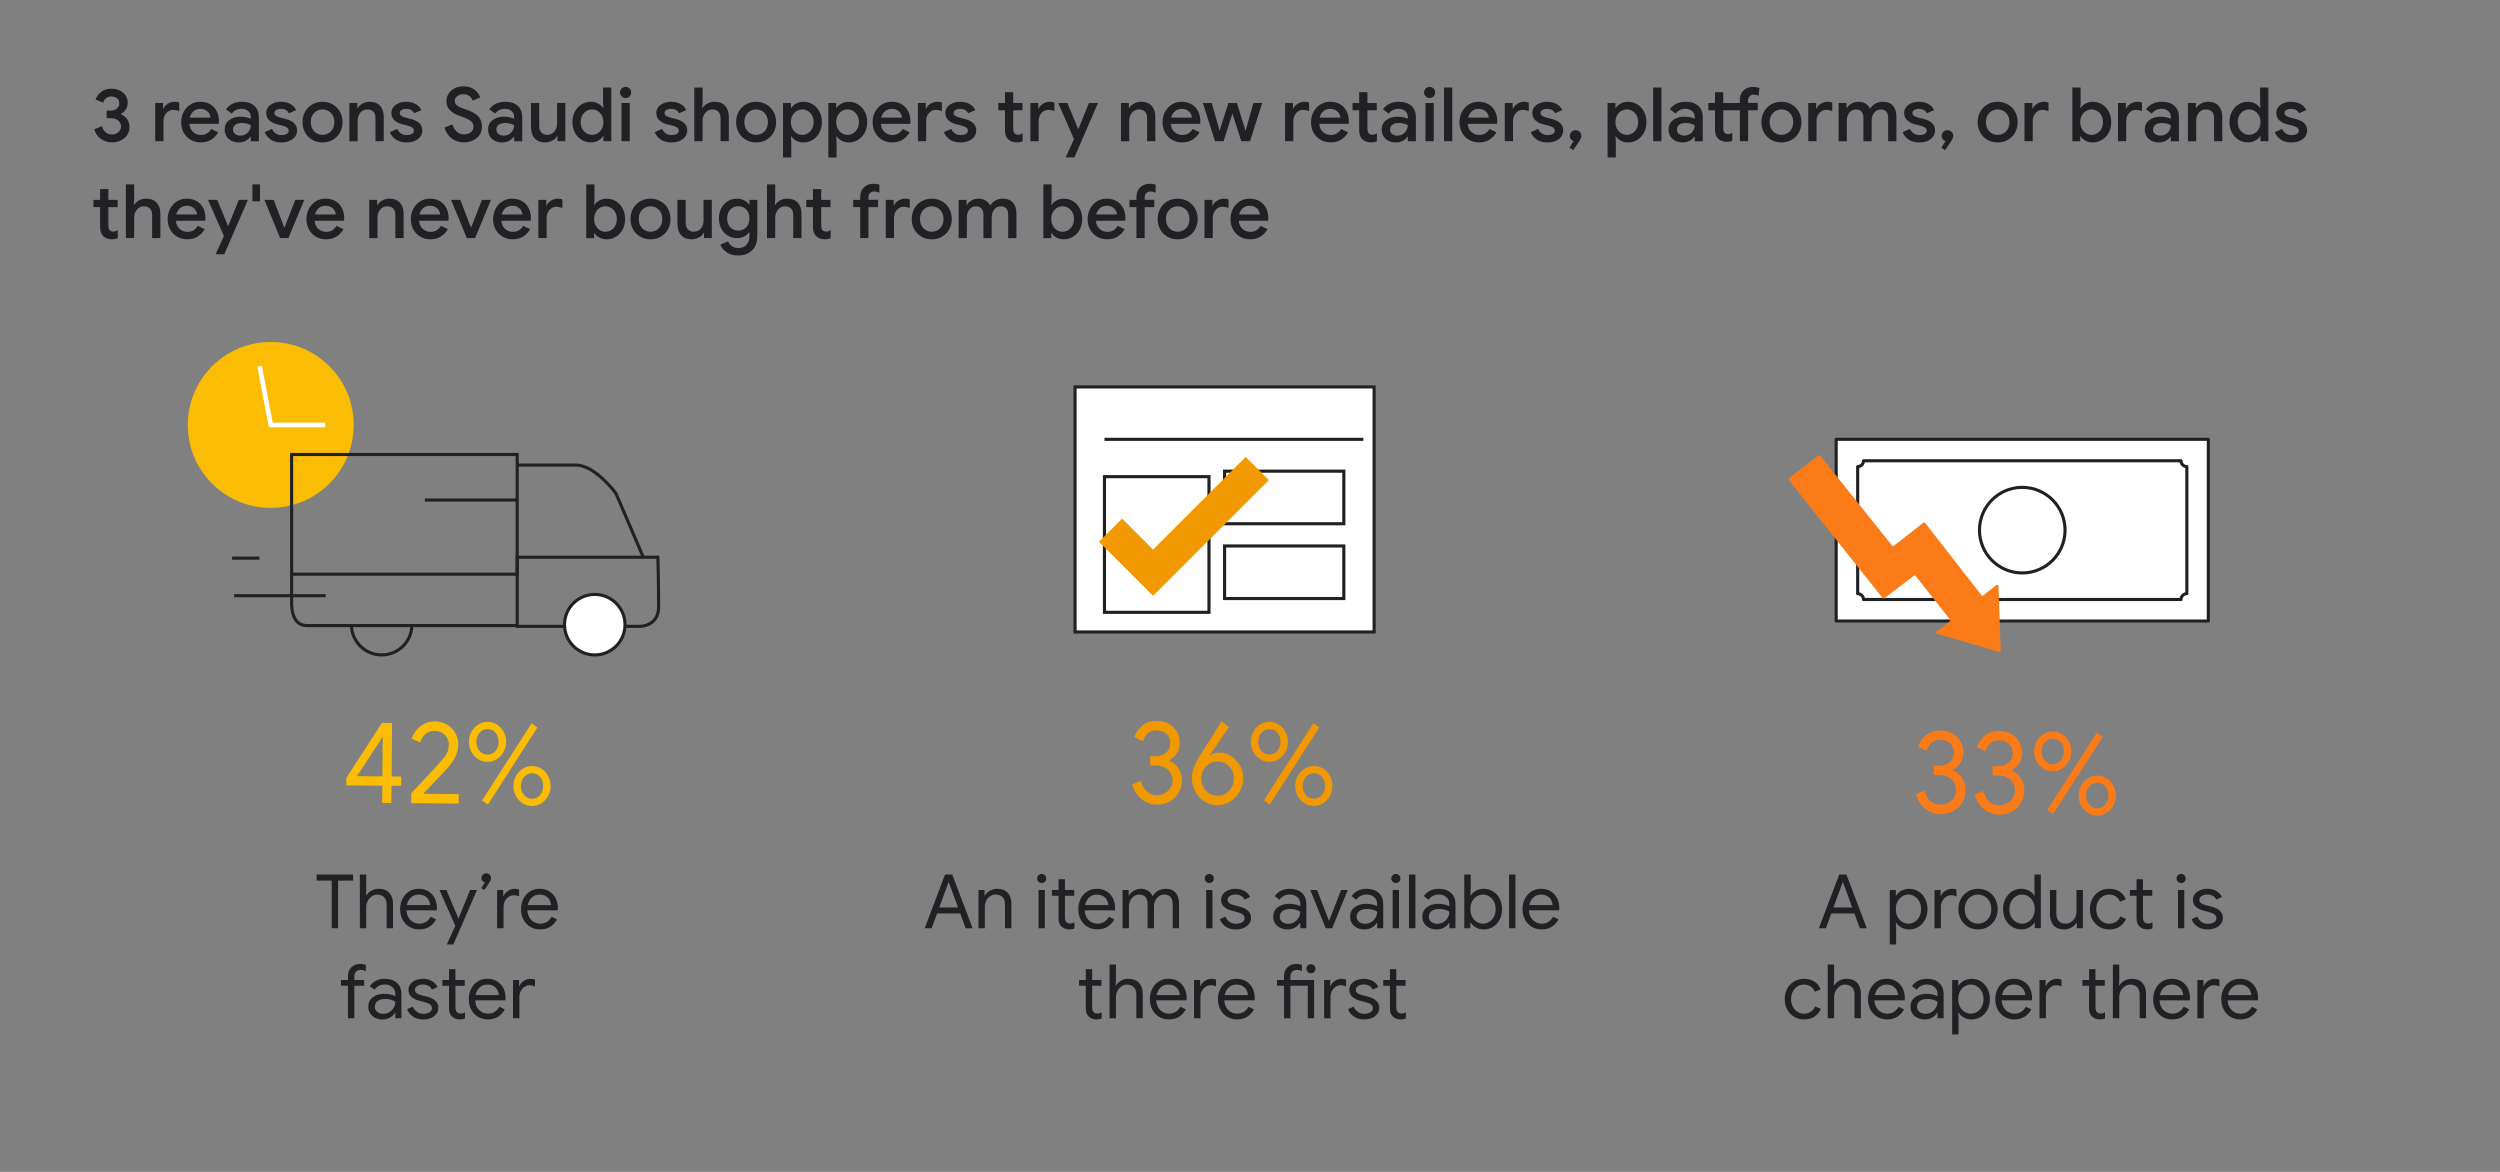 <?xml version="1.0" encoding="UTF-8"?><svg xmlns="http://www.w3.org/2000/svg" viewBox="0 0 1600 750"><rect x="0" y="0" width="1600" height="750" fill="#808080" stroke="none"/><defs><style>.cls-1{stroke:#fff;stroke-width:3px;}.cls-1,.cls-2,.cls-3{stroke-miterlimit:10;}.cls-1,.cls-3{fill:none;}.cls-4,.cls-5{fill:#fa7b17;}.cls-6,.cls-7{fill:#f29900;}.cls-8,.cls-9{fill:#fbbc04;}.cls-10{fill:#202124;}.cls-2,.cls-11{fill:#fff;}.cls-2,.cls-11,.cls-3{stroke:#202124;stroke-width:2px;}.cls-7,.cls-9,.cls-5,.cls-12{mix-blend-mode:multiply;}.cls-11{stroke-linecap:round;stroke-linejoin:round;}.cls-13{isolation:isolate;}</style></defs><g class="cls-13"><g id="artwork"><g><path class="cls-10" d="M64.73,89.01c-2.11-1.42-3.57-3.51-4.37-6.26l4.9-2.02c.45,1.7,1.22,3.01,2.33,3.94,1.1,.93,2.44,1.39,4.01,1.39s2.98-.49,4.13-1.46c1.15-.98,1.73-2.22,1.73-3.72s-.61-2.79-1.82-3.77c-1.21-.98-2.73-1.46-4.56-1.46h-2.83v-4.85h2.54c1.57,0,2.89-.42,3.96-1.27,1.07-.85,1.61-2.01,1.61-3.48,0-1.31-.48-2.36-1.44-3.14-.96-.78-2.18-1.18-3.65-1.18s-2.58,.38-3.43,1.15-1.46,1.71-1.85,2.83l-4.85-2.02c.64-1.82,1.82-3.43,3.55-4.82,1.73-1.39,3.94-2.09,6.62-2.09,1.98,0,3.77,.38,5.35,1.15,1.58,.77,2.82,1.83,3.72,3.19,.9,1.36,1.35,2.89,1.35,4.58s-.42,3.19-1.25,4.39c-.83,1.2-1.86,2.12-3.07,2.76v.29c1.6,.67,2.91,1.7,3.94,3.07,1.02,1.38,1.54,3.02,1.54,4.94s-.49,3.63-1.46,5.14c-.98,1.5-2.32,2.69-4.03,3.55-1.71,.86-3.64,1.3-5.78,1.3-2.46,0-4.75-.71-6.86-2.14Z"/><path class="cls-10" d="M99.34,65.9h5.04v3.6h.24c.54-1.25,1.49-2.29,2.83-3.12,1.34-.83,2.77-1.25,4.27-1.25,1.18,0,2.18,.18,2.98,.53v5.42c-1.41-.51-2.67-.77-3.79-.77-1.21,0-2.29,.32-3.24,.96-.95,.64-1.69,1.5-2.23,2.57-.54,1.07-.82,2.25-.82,3.54v12.99h-5.28v-24.48Z"/><path class="cls-10" d="M122.01,89.47c-1.9-1.12-3.39-2.66-4.46-4.63-1.07-1.97-1.61-4.18-1.61-6.65,0-2.34,.52-4.5,1.56-6.5,1.04-2,2.49-3.59,4.34-4.78,1.86-1.18,3.97-1.78,6.34-1.78s4.6,.54,6.41,1.63c1.81,1.09,3.18,2.58,4.13,4.46,.94,1.89,1.42,4.02,1.42,6.38,0,.45-.05,1.01-.14,1.68h-18.77c.19,2.27,1,4.02,2.42,5.26,1.42,1.23,3.08,1.85,4.97,1.85,1.5,0,2.81-.34,3.91-1.03,1.1-.69,1.99-1.62,2.66-2.81l4.46,2.11c-1.15,2.02-2.66,3.6-4.51,4.75s-4.08,1.73-6.67,1.73c-2.4,0-4.55-.56-6.46-1.68Zm12.74-14.21c-.06-.86-.34-1.72-.82-2.57-.48-.85-1.21-1.56-2.18-2.14-.98-.58-2.17-.86-3.58-.86-1.7,0-3.13,.5-4.3,1.51-1.17,1.01-1.98,2.36-2.42,4.06h13.3Z"/><path class="cls-10" d="M148.15,90.12c-1.38-.69-2.45-1.66-3.22-2.93-.77-1.26-1.15-2.7-1.15-4.3,0-2.53,.95-4.53,2.86-6,1.9-1.47,4.31-2.21,7.22-2.21,1.44,0,2.74,.14,3.89,.41,1.15,.27,2.06,.57,2.74,.89v-1.25c0-1.5-.56-2.73-1.68-3.67-1.12-.94-2.56-1.42-4.32-1.42-1.25,0-2.42,.27-3.53,.82-1.11,.54-1.99,1.3-2.66,2.26l-3.7-2.83c1.09-1.5,2.5-2.67,4.22-3.5,1.73-.83,3.65-1.25,5.76-1.25,3.55,0,6.29,.87,8.21,2.62,1.92,1.74,2.88,4.2,2.88,7.37v15.26h-5.18v-2.93h-.24c-.71,1.06-1.7,1.94-2.98,2.64s-2.75,1.06-4.42,1.06c-1.76,0-3.33-.34-4.7-1.03Zm9.07-4.25c1.02-.61,1.82-1.42,2.4-2.45,.58-1.02,.87-2.13,.87-3.31-.74-.42-1.59-.75-2.57-1.01-.98-.26-1.99-.38-3.05-.38-1.98,0-3.44,.39-4.37,1.18s-1.39,1.8-1.39,3.05c0,1.12,.43,2.04,1.3,2.76,.86,.72,1.98,1.08,3.36,1.08,1.28,0,2.43-.3,3.46-.91Z"/><path class="cls-10" d="M173.21,89.3c-1.79-1.23-3.05-2.81-3.79-4.73l4.7-2.06c.58,1.28,1.38,2.26,2.42,2.93,1.04,.67,2.23,1.01,3.58,1.01s2.42-.23,3.31-.7c.89-.46,1.34-1.16,1.34-2.09s-.38-1.6-1.15-2.11c-.77-.51-1.95-.96-3.55-1.34l-2.93-.72c-1.95-.48-3.57-1.33-4.85-2.54-1.28-1.22-1.92-2.75-1.92-4.61,0-1.44,.42-2.7,1.27-3.79,.85-1.09,1.99-1.93,3.43-2.52,1.44-.59,3.01-.89,4.7-.89,2.27,0,4.27,.46,6,1.37s2.98,2.23,3.74,3.96l-4.61,2.02c-.93-1.89-2.62-2.83-5.09-2.83-1.19,0-2.18,.24-2.98,.72-.8,.48-1.2,1.1-1.2,1.87s.3,1.34,.91,1.8c.61,.46,1.5,.86,2.69,1.18l3.6,.91c2.4,.61,4.22,1.53,5.45,2.76,1.23,1.23,1.85,2.74,1.85,4.54,0,1.54-.44,2.89-1.32,4.06-.88,1.17-2.09,2.07-3.62,2.71-1.54,.64-3.23,.96-5.09,.96-2.82,0-5.12-.62-6.91-1.85Z"/><path class="cls-10" d="M199.8,89.45c-1.95-1.14-3.47-2.7-4.56-4.68-1.09-1.98-1.63-4.19-1.63-6.62s.54-4.64,1.63-6.62c1.09-1.98,2.61-3.54,4.56-4.68,1.95-1.14,4.16-1.7,6.62-1.7s4.67,.58,6.62,1.73,3.47,2.72,4.56,4.7c1.09,1.98,1.63,4.18,1.63,6.58s-.54,4.64-1.63,6.62c-1.09,1.98-2.61,3.54-4.56,4.68-1.95,1.14-4.16,1.7-6.62,1.7s-4.67-.57-6.62-1.7Zm10.37-4.13c1.15-.66,2.07-1.6,2.76-2.83,.69-1.23,1.03-2.68,1.03-4.34s-.34-3.1-1.03-4.32c-.69-1.22-1.61-2.15-2.76-2.81-1.15-.66-2.4-.98-3.74-.98s-2.59,.33-3.74,.98c-1.15,.66-2.07,1.59-2.76,2.81-.69,1.22-1.03,2.66-1.03,4.32s.34,3.11,1.03,4.34c.69,1.23,1.61,2.18,2.76,2.83,1.15,.66,2.4,.98,3.74,.98s2.59-.33,3.74-.98Z"/><path class="cls-10" d="M223.61,65.9h5.04v3.22h.24c.71-1.15,1.75-2.1,3.14-2.86,1.39-.75,2.87-1.13,4.44-1.13,2.98,0,5.24,.87,6.79,2.62,1.55,1.74,2.33,4.12,2.33,7.13v15.5h-5.28v-14.78c0-1.92-.47-3.33-1.42-4.22-.95-.9-2.25-1.34-3.91-1.34-1.19,0-2.24,.33-3.17,.98-.93,.66-1.65,1.53-2.16,2.62-.51,1.09-.77,2.26-.77,3.5v13.25h-5.28v-24.48Z"/><path class="cls-10" d="M253.32,89.3c-1.79-1.23-3.06-2.81-3.79-4.73l4.71-2.06c.58,1.28,1.38,2.26,2.42,2.93,1.04,.67,2.23,1.01,3.58,1.01s2.42-.23,3.31-.7c.9-.46,1.35-1.16,1.35-2.09s-.38-1.6-1.15-2.11c-.77-.51-1.95-.96-3.55-1.34l-2.93-.72c-1.95-.48-3.57-1.33-4.85-2.54-1.28-1.22-1.92-2.75-1.92-4.61,0-1.44,.42-2.7,1.27-3.79s1.99-1.93,3.43-2.52c1.44-.59,3.01-.89,4.71-.89,2.27,0,4.27,.46,6,1.37,1.73,.91,2.97,2.23,3.74,3.96l-4.61,2.02c-.93-1.89-2.62-2.83-5.09-2.83-1.18,0-2.18,.24-2.97,.72-.8,.48-1.2,1.1-1.2,1.87s.3,1.34,.91,1.8c.61,.46,1.5,.86,2.69,1.18l3.6,.91c2.4,.61,4.21,1.53,5.45,2.76,1.23,1.23,1.85,2.74,1.85,4.54,0,1.54-.44,2.89-1.32,4.06-.88,1.17-2.09,2.07-3.62,2.71-1.54,.64-3.23,.96-5.09,.96-2.82,0-5.12-.62-6.91-1.85Z"/><path class="cls-10" d="M289.17,88.65c-2.27-1.66-3.84-4-4.71-7.01l5.09-2.06c.51,1.89,1.42,3.43,2.71,4.63,1.29,1.2,2.86,1.8,4.68,1.8,1.7,0,3.13-.44,4.32-1.32,1.18-.88,1.78-2.09,1.78-3.62,0-1.41-.52-2.57-1.56-3.48-1.04-.91-2.86-1.83-5.45-2.76l-2.16-.77c-2.3-.8-4.24-1.95-5.81-3.46-1.57-1.5-2.35-3.49-2.35-5.95,0-1.7,.46-3.26,1.39-4.7,.93-1.44,2.21-2.58,3.86-3.43,1.65-.85,3.51-1.27,5.59-1.27,3.01,0,5.41,.73,7.2,2.18,1.79,1.46,2.99,3.1,3.6,4.92l-4.85,2.06c-.35-1.09-1.03-2.05-2.02-2.88-.99-.83-2.27-1.25-3.84-1.25s-2.89,.4-3.96,1.2c-1.07,.8-1.61,1.82-1.61,3.07s.48,2.16,1.44,2.93c.96,.77,2.46,1.5,4.51,2.21l2.16,.72c2.94,1.02,5.22,2.36,6.84,4.01,1.62,1.65,2.42,3.85,2.42,6.6,0,2.24-.58,4.12-1.73,5.64-1.15,1.52-2.62,2.65-4.39,3.38-1.78,.74-3.61,1.1-5.5,1.1-2.85,0-5.41-.83-7.68-2.5Z"/><path class="cls-10" d="M316.73,90.12c-1.38-.69-2.45-1.66-3.21-2.93-.77-1.26-1.15-2.7-1.15-4.3,0-2.53,.95-4.53,2.86-6,1.9-1.47,4.31-2.21,7.22-2.21,1.44,0,2.74,.14,3.89,.41,1.15,.27,2.06,.57,2.73,.89v-1.25c0-1.5-.56-2.73-1.68-3.67-1.12-.94-2.56-1.42-4.32-1.42-1.25,0-2.42,.27-3.53,.82-1.1,.54-1.99,1.3-2.66,2.26l-3.7-2.83c1.09-1.5,2.5-2.67,4.22-3.5,1.73-.83,3.65-1.25,5.76-1.25,3.55,0,6.29,.87,8.21,2.62s2.88,4.2,2.88,7.37v15.26h-5.19v-2.93h-.24c-.7,1.06-1.7,1.94-2.97,2.64-1.28,.7-2.75,1.06-4.42,1.06-1.76,0-3.33-.34-4.71-1.03Zm9.07-4.25c1.02-.61,1.82-1.42,2.4-2.45,.58-1.02,.86-2.13,.86-3.31-.74-.42-1.59-.75-2.57-1.01-.98-.26-1.99-.38-3.05-.38-1.98,0-3.44,.39-4.37,1.18-.93,.78-1.39,1.8-1.39,3.05,0,1.12,.43,2.04,1.29,2.76,.87,.72,1.98,1.08,3.36,1.08,1.28,0,2.43-.3,3.46-.91Z"/><path class="cls-10" d="M342.14,88.49c-1.55-1.78-2.33-4.25-2.33-7.42v-15.17h5.28v14.45c0,1.98,.47,3.47,1.42,4.46,.94,.99,2.18,1.49,3.72,1.49,1.25,0,2.35-.33,3.31-.98,.96-.66,1.7-1.53,2.21-2.62,.51-1.09,.77-2.26,.77-3.5v-13.3h5.28v24.48h-4.99v-3.17h-.29c-.67,1.15-1.71,2.1-3.12,2.83s-2.9,1.1-4.46,1.1c-2.98,0-5.24-.89-6.79-2.66Z"/><path class="cls-10" d="M372.17,89.47c-1.79-1.12-3.21-2.66-4.25-4.63-1.04-1.97-1.56-4.2-1.56-6.7s.52-4.73,1.56-6.7c1.04-1.97,2.46-3.51,4.25-4.63,1.79-1.12,3.79-1.68,6-1.68,1.73,0,3.28,.38,4.66,1.15,1.38,.77,2.41,1.71,3.12,2.83h.24l-.24-3.46v-9.65h5.28v34.37h-5.04v-3.17h-.24c-.71,1.09-1.74,2.02-3.12,2.78-1.38,.77-2.93,1.15-4.66,1.15-2.21,0-4.21-.56-6-1.68Zm10.34-4.18c1.1-.67,1.99-1.63,2.66-2.88,.67-1.25,1.01-2.67,1.01-4.27s-.34-3.02-1.01-4.25-1.56-2.18-2.66-2.86c-1.1-.67-2.3-1.01-3.58-1.01s-2.48,.34-3.6,1.01c-1.12,.67-2.02,1.62-2.69,2.86-.67,1.23-1.01,2.65-1.01,4.25s.34,3.02,1.01,4.27c.67,1.25,1.57,2.21,2.69,2.88,1.12,.67,2.32,1.01,3.6,1.01s2.47-.34,3.58-1.01Z"/><path class="cls-10" d="M397.87,61.7c-.69-.69-1.03-1.53-1.03-2.52s.34-1.83,1.03-2.52c.69-.69,1.53-1.03,2.52-1.03s1.83,.34,2.52,1.03c.69,.69,1.03,1.53,1.03,2.52s-.34,1.83-1.03,2.52c-.69,.69-1.53,1.03-2.52,1.03s-1.83-.34-2.52-1.03Zm-.12,4.2h5.28v24.48h-5.28v-24.48Z"/><path class="cls-10" d="M422.85,89.3c-1.79-1.23-3.06-2.81-3.79-4.73l4.71-2.06c.58,1.28,1.38,2.26,2.42,2.93,1.04,.67,2.23,1.01,3.58,1.01s2.42-.23,3.31-.7c.9-.46,1.35-1.16,1.35-2.09s-.38-1.6-1.15-2.11c-.77-.51-1.95-.96-3.55-1.34l-2.93-.72c-1.95-.48-3.57-1.33-4.85-2.54-1.28-1.22-1.92-2.75-1.92-4.61,0-1.44,.42-2.7,1.27-3.79s1.99-1.93,3.43-2.52c1.44-.59,3.01-.89,4.71-.89,2.27,0,4.27,.46,6,1.37,1.73,.91,2.97,2.23,3.74,3.96l-4.61,2.02c-.93-1.89-2.62-2.83-5.09-2.83-1.18,0-2.18,.24-2.97,.72-.8,.48-1.2,1.1-1.2,1.87s.3,1.34,.91,1.8c.61,.46,1.5,.86,2.69,1.18l3.6,.91c2.4,.61,4.21,1.53,5.45,2.76,1.23,1.23,1.85,2.74,1.85,4.54,0,1.54-.44,2.89-1.32,4.06-.88,1.17-2.09,2.07-3.62,2.71-1.54,.64-3.23,.96-5.09,.96-2.82,0-5.12-.62-6.91-1.85Z"/><path class="cls-10" d="M444.36,56.01h5.28v9.36l-.24,3.74h.24c.7-1.15,1.75-2.1,3.14-2.86,1.39-.75,2.89-1.13,4.49-1.13,2.97,0,5.25,.87,6.81,2.62s2.35,4.12,2.35,7.13v15.5h-5.28v-14.78c0-1.86-.49-3.25-1.46-4.18-.98-.93-2.25-1.39-3.82-1.39-1.18,0-2.25,.34-3.19,1.01-.95,.67-1.69,1.56-2.23,2.66-.54,1.1-.82,2.28-.82,3.53v13.15h-5.28V56.01Z"/><path class="cls-10" d="M477.29,89.45c-1.95-1.14-3.47-2.7-4.56-4.68-1.09-1.98-1.63-4.19-1.63-6.62s.54-4.64,1.63-6.62c1.09-1.98,2.61-3.54,4.56-4.68,1.95-1.14,4.16-1.7,6.62-1.7s4.67,.58,6.62,1.73c1.95,1.15,3.47,2.72,4.56,4.7,1.09,1.98,1.63,4.18,1.63,6.58s-.54,4.64-1.63,6.62c-1.09,1.98-2.61,3.54-4.56,4.68-1.95,1.14-4.16,1.7-6.62,1.7s-4.67-.57-6.62-1.7Zm10.37-4.13c1.15-.66,2.07-1.6,2.76-2.83,.69-1.23,1.03-2.68,1.03-4.34s-.35-3.1-1.03-4.32c-.69-1.22-1.61-2.15-2.76-2.81-1.15-.66-2.4-.98-3.74-.98s-2.59,.33-3.74,.98c-1.15,.66-2.07,1.59-2.76,2.81-.69,1.22-1.03,2.66-1.03,4.32s.34,3.11,1.03,4.34c.69,1.23,1.61,2.18,2.76,2.83,1.15,.66,2.4,.98,3.74,.98s2.59-.33,3.74-.98Z"/><path class="cls-10" d="M501.14,65.9h5.04v3.22h.24c.7-1.12,1.74-2.06,3.12-2.83,1.38-.77,2.93-1.15,4.66-1.15,2.21,0,4.21,.56,6,1.68,1.79,1.12,3.21,2.66,4.25,4.63,1.04,1.97,1.56,4.2,1.56,6.7s-.52,4.73-1.56,6.7c-1.04,1.97-2.46,3.51-4.25,4.63-1.79,1.12-3.79,1.68-6,1.68-1.73,0-3.28-.38-4.66-1.15-1.38-.77-2.42-1.7-3.12-2.78h-.24l.24,3.41v10.13h-5.28v-34.85Zm15.89,19.39c1.12-.67,2.02-1.63,2.69-2.88,.67-1.25,1.01-2.67,1.01-4.27s-.34-3.02-1.01-4.25-1.57-2.18-2.69-2.86c-1.12-.67-2.32-1.01-3.6-1.01s-2.47,.34-3.58,1.01c-1.1,.67-1.99,1.62-2.66,2.86s-1.01,2.65-1.01,4.25,.34,3.02,1.01,4.27c.67,1.25,1.56,2.21,2.66,2.88s2.29,1.01,3.58,1.01,2.48-.34,3.6-1.01Z"/><path class="cls-10" d="M530.13,65.9h5.04v3.22h.24c.7-1.12,1.74-2.06,3.12-2.83,1.38-.77,2.93-1.15,4.66-1.15,2.21,0,4.21,.56,6,1.68,1.79,1.12,3.21,2.66,4.25,4.63,1.04,1.97,1.56,4.2,1.56,6.7s-.52,4.73-1.56,6.7c-1.04,1.97-2.46,3.51-4.25,4.63-1.79,1.12-3.79,1.68-6,1.68-1.73,0-3.28-.38-4.66-1.15-1.38-.77-2.42-1.7-3.12-2.78h-.24l.24,3.41v10.13h-5.28v-34.85Zm15.89,19.39c1.12-.67,2.02-1.63,2.69-2.88,.67-1.25,1.01-2.67,1.01-4.27s-.34-3.02-1.01-4.25-1.57-2.18-2.69-2.86c-1.12-.67-2.32-1.01-3.6-1.01s-2.47,.34-3.58,1.01c-1.1,.67-1.99,1.62-2.66,2.86s-1.01,2.65-1.01,4.25,.34,3.02,1.01,4.27c.67,1.25,1.56,2.21,2.66,2.88s2.29,1.01,3.58,1.01,2.48-.34,3.6-1.01Z"/><path class="cls-10" d="M564.53,89.47c-1.9-1.12-3.39-2.66-4.46-4.63-1.07-1.97-1.61-4.18-1.61-6.65,0-2.34,.52-4.5,1.56-6.5,1.04-2,2.49-3.59,4.34-4.78,1.86-1.18,3.97-1.78,6.34-1.78s4.6,.54,6.41,1.63c1.81,1.09,3.18,2.58,4.13,4.46,.94,1.89,1.42,4.02,1.42,6.38,0,.45-.05,1.01-.14,1.68h-18.77c.19,2.27,1,4.02,2.42,5.26,1.42,1.23,3.08,1.85,4.97,1.85,1.5,0,2.81-.34,3.91-1.03,1.1-.69,1.99-1.62,2.66-2.81l4.46,2.11c-1.15,2.02-2.66,3.6-4.51,4.75s-4.08,1.73-6.67,1.73c-2.4,0-4.55-.56-6.46-1.68Zm12.74-14.21c-.06-.86-.34-1.72-.82-2.57-.48-.85-1.21-1.56-2.18-2.14-.98-.58-2.17-.86-3.58-.86-1.7,0-3.13,.5-4.3,1.51-1.17,1.01-1.98,2.36-2.42,4.06h13.3Z"/><path class="cls-10" d="M587.45,65.9h5.04v3.6h.24c.54-1.25,1.49-2.29,2.83-3.12,1.34-.83,2.77-1.25,4.27-1.25,1.18,0,2.18,.18,2.98,.53v5.42c-1.41-.51-2.67-.77-3.79-.77-1.21,0-2.29,.32-3.24,.96-.95,.64-1.69,1.5-2.23,2.57-.54,1.07-.82,2.25-.82,3.54v12.99h-5.28v-24.48Z"/><path class="cls-10" d="M607.89,89.3c-1.79-1.23-3.05-2.81-3.79-4.73l4.7-2.06c.58,1.28,1.38,2.26,2.42,2.93,1.04,.67,2.23,1.01,3.58,1.01s2.42-.23,3.31-.7c.89-.46,1.34-1.16,1.34-2.09s-.38-1.6-1.15-2.11c-.77-.51-1.95-.96-3.55-1.34l-2.93-.72c-1.95-.48-3.57-1.33-4.85-2.54-1.28-1.22-1.92-2.75-1.92-4.61,0-1.44,.42-2.7,1.27-3.79,.85-1.09,1.99-1.93,3.43-2.52,1.44-.59,3.01-.89,4.7-.89,2.27,0,4.27,.46,6,1.37s2.98,2.23,3.74,3.96l-4.61,2.02c-.93-1.89-2.62-2.83-5.09-2.83-1.19,0-2.18,.24-2.98,.72-.8,.48-1.2,1.1-1.2,1.87s.3,1.34,.91,1.8c.61,.46,1.5,.86,2.69,1.18l3.6,.91c2.4,.61,4.22,1.53,5.45,2.76,1.23,1.23,1.85,2.74,1.85,4.54,0,1.54-.44,2.89-1.32,4.06-.88,1.17-2.09,2.07-3.62,2.71-1.54,.64-3.23,.96-5.09,.96-2.82,0-5.12-.62-6.91-1.85Z"/><path class="cls-10" d="M647.59,90.61c-.96-.36-1.75-.83-2.35-1.42-1.38-1.4-2.06-3.31-2.06-5.72v-12.91h-4.27v-4.66h4.27v-6.91h5.28v6.91h5.95v4.66h-5.95v11.81c0,1.35,.26,2.3,.77,2.85,.48,.66,1.31,.98,2.5,.98,.54,0,1.02-.07,1.44-.22s.87-.38,1.35-.7v5.14c-1.06,.48-2.34,.72-3.84,.72-1.09,0-2.11-.18-3.07-.54Z"/><path class="cls-10" d="M659.45,65.9h5.04v3.6h.24c.54-1.25,1.49-2.29,2.83-3.12,1.34-.83,2.77-1.25,4.27-1.25,1.18,0,2.18,.18,2.98,.53v5.42c-1.41-.51-2.67-.77-3.79-.77-1.21,0-2.29,.32-3.24,.96-.95,.64-1.69,1.5-2.23,2.57-.54,1.07-.82,2.25-.82,3.54v12.99h-5.28v-24.48Z"/><path class="cls-10" d="M687.38,89.04l-10.18-23.14h5.9l6.91,16.66h.19l6.72-16.66h5.81l-15.12,34.85h-5.57l5.33-11.71Z"/><path class="cls-10" d="M717.43,65.9h5.04v3.22h.24c.7-1.15,1.75-2.1,3.14-2.86,1.39-.75,2.87-1.13,4.44-1.13,2.98,0,5.24,.87,6.79,2.62,1.55,1.74,2.33,4.12,2.33,7.13v15.5h-5.28v-14.78c0-1.92-.47-3.33-1.42-4.22-.94-.9-2.25-1.34-3.91-1.34-1.18,0-2.24,.33-3.17,.98-.93,.66-1.65,1.53-2.16,2.62-.51,1.09-.77,2.26-.77,3.5v13.25h-5.28v-24.48Z"/><path class="cls-10" d="M750.09,89.47c-1.9-1.12-3.39-2.66-4.46-4.63-1.07-1.97-1.61-4.18-1.61-6.65,0-2.34,.52-4.5,1.56-6.5,1.04-2,2.49-3.59,4.34-4.78,1.86-1.18,3.97-1.78,6.34-1.78s4.6,.54,6.41,1.63c1.81,1.09,3.18,2.58,4.13,4.46,.94,1.89,1.42,4.02,1.42,6.38,0,.45-.05,1.01-.14,1.68h-18.77c.19,2.27,1,4.02,2.42,5.26,1.42,1.23,3.08,1.85,4.97,1.85,1.5,0,2.81-.34,3.91-1.03,1.11-.69,1.99-1.62,2.66-2.81l4.46,2.11c-1.15,2.02-2.66,3.6-4.51,4.75-1.86,1.15-4.08,1.73-6.67,1.73-2.4,0-4.55-.56-6.46-1.68Zm12.74-14.21c-.06-.86-.34-1.72-.82-2.57-.48-.85-1.21-1.56-2.18-2.14-.98-.58-2.17-.86-3.58-.86-1.7,0-3.13,.5-4.29,1.51-1.17,1.01-1.98,2.36-2.42,4.06h13.29Z"/><path class="cls-10" d="M769.8,65.9h5.71l4.95,17.52h.19l5.52-17.52h5.42l5.47,17.52h.19l4.95-17.52h5.62l-7.82,24.48h-5.57l-5.62-17.57h-.14l-5.57,17.57h-5.47l-7.82-24.48Z"/><path class="cls-10" d="M822.45,65.9h5.04v3.6h.24c.54-1.25,1.49-2.29,2.83-3.12,1.34-.83,2.77-1.25,4.27-1.25,1.18,0,2.18,.18,2.98,.53v5.42c-1.41-.51-2.67-.77-3.79-.77-1.21,0-2.29,.32-3.24,.96-.95,.64-1.69,1.5-2.23,2.57-.54,1.07-.82,2.25-.82,3.54v12.99h-5.28v-24.48Z"/><path class="cls-10" d="M845.13,89.47c-1.9-1.12-3.39-2.66-4.46-4.63-1.07-1.97-1.61-4.18-1.61-6.65,0-2.34,.52-4.5,1.56-6.5,1.04-2,2.49-3.59,4.34-4.78,1.86-1.18,3.97-1.78,6.34-1.78s4.6,.54,6.41,1.63c1.81,1.09,3.18,2.58,4.13,4.46,.94,1.89,1.42,4.02,1.42,6.38,0,.45-.05,1.01-.14,1.68h-18.77c.19,2.27,1,4.02,2.42,5.26,1.42,1.23,3.08,1.85,4.97,1.85,1.5,0,2.81-.34,3.91-1.03,1.1-.69,1.99-1.62,2.66-2.81l4.46,2.11c-1.15,2.02-2.66,3.6-4.51,4.75s-4.08,1.73-6.67,1.73c-2.4,0-4.55-.56-6.46-1.68Zm12.74-14.21c-.06-.86-.34-1.72-.82-2.57-.48-.85-1.21-1.56-2.18-2.14-.98-.58-2.17-.86-3.58-.86-1.7,0-3.13,.5-4.3,1.51-1.17,1.01-1.98,2.36-2.42,4.06h13.3Z"/><path class="cls-10" d="M874.29,90.61c-.96-.36-1.75-.83-2.35-1.42-1.38-1.4-2.06-3.31-2.06-5.72v-12.91h-4.27v-4.66h4.27v-6.91h5.28v6.91h5.95v4.66h-5.95v11.81c0,1.35,.26,2.3,.77,2.85,.48,.66,1.31,.98,2.5,.98,.54,0,1.02-.07,1.44-.22s.87-.38,1.35-.7v5.14c-1.06,.48-2.34,.72-3.84,.72-1.09,0-2.11-.18-3.07-.54Z"/><path class="cls-10" d="M888.65,90.12c-1.38-.69-2.45-1.66-3.22-2.93-.77-1.26-1.15-2.7-1.15-4.3,0-2.53,.95-4.53,2.86-6,1.9-1.47,4.31-2.21,7.22-2.21,1.44,0,2.74,.14,3.89,.41,1.15,.27,2.06,.57,2.74,.89v-1.25c0-1.5-.56-2.73-1.68-3.67-1.12-.94-2.56-1.42-4.32-1.42-1.25,0-2.42,.27-3.53,.82-1.11,.54-1.99,1.3-2.66,2.26l-3.7-2.83c1.09-1.5,2.5-2.67,4.22-3.5,1.73-.83,3.65-1.25,5.76-1.25,3.55,0,6.29,.87,8.21,2.62,1.92,1.74,2.88,4.2,2.88,7.37v15.26h-5.18v-2.93h-.24c-.71,1.06-1.7,1.94-2.98,2.64s-2.75,1.06-4.42,1.06c-1.76,0-3.33-.34-4.7-1.03Zm9.07-4.25c1.02-.61,1.82-1.42,2.4-2.45,.58-1.02,.87-2.13,.87-3.31-.74-.42-1.59-.75-2.57-1.01-.98-.26-1.99-.38-3.05-.38-1.98,0-3.44,.39-4.37,1.18s-1.39,1.8-1.39,3.05c0,1.12,.43,2.04,1.3,2.76,.86,.72,1.98,1.08,3.36,1.08,1.28,0,2.43-.3,3.46-.91Z"/><path class="cls-10" d="M912.43,61.7c-.69-.69-1.03-1.53-1.03-2.52s.34-1.83,1.03-2.52c.69-.69,1.53-1.03,2.52-1.03s1.83,.34,2.52,1.03c.69,.69,1.03,1.53,1.03,2.52s-.34,1.83-1.03,2.52c-.69,.69-1.53,1.03-2.52,1.03s-1.83-.34-2.52-1.03Zm-.12,4.2h5.28v24.48h-5.28v-24.48Z"/><path class="cls-10" d="M924.17,56.01h5.28v34.37h-5.28V56.01Z"/><path class="cls-10" d="M940.12,89.47c-1.9-1.12-3.39-2.66-4.46-4.63-1.07-1.97-1.61-4.18-1.61-6.65,0-2.34,.52-4.5,1.56-6.5,1.04-2,2.49-3.59,4.34-4.78,1.86-1.18,3.97-1.78,6.34-1.78s4.6,.54,6.41,1.63c1.81,1.09,3.18,2.58,4.13,4.46,.94,1.89,1.42,4.02,1.42,6.38,0,.45-.05,1.01-.14,1.68h-18.77c.19,2.27,1,4.02,2.42,5.26,1.42,1.23,3.08,1.85,4.97,1.85,1.5,0,2.81-.34,3.91-1.03,1.11-.69,1.99-1.62,2.66-2.81l4.46,2.11c-1.15,2.02-2.66,3.6-4.51,4.75-1.86,1.15-4.08,1.73-6.67,1.73-2.4,0-4.55-.56-6.46-1.68Zm12.74-14.21c-.06-.86-.34-1.72-.82-2.57-.48-.85-1.21-1.56-2.18-2.14-.98-.58-2.17-.86-3.58-.86-1.7,0-3.13,.5-4.29,1.51-1.17,1.01-1.98,2.36-2.42,4.06h13.29Z"/><path class="cls-10" d="M963.05,65.9h5.04v3.6h.24c.54-1.25,1.49-2.29,2.83-3.12,1.34-.83,2.77-1.25,4.27-1.25,1.18,0,2.18,.18,2.98,.53v5.42c-1.41-.51-2.67-.77-3.79-.77-1.21,0-2.29,.32-3.24,.96-.95,.64-1.69,1.5-2.23,2.57-.54,1.07-.82,2.25-.82,3.54v12.99h-5.28v-24.48Z"/><path class="cls-10" d="M983.49,89.3c-1.79-1.23-3.06-2.81-3.79-4.73l4.71-2.06c.58,1.28,1.38,2.26,2.42,2.93,1.04,.67,2.23,1.01,3.58,1.01s2.42-.23,3.31-.7c.9-.46,1.35-1.16,1.35-2.09s-.38-1.6-1.15-2.11c-.77-.51-1.95-.96-3.55-1.34l-2.93-.72c-1.95-.48-3.57-1.33-4.85-2.54-1.28-1.22-1.92-2.75-1.92-4.61,0-1.44,.42-2.7,1.27-3.79s1.99-1.93,3.43-2.52c1.44-.59,3.01-.89,4.71-.89,2.27,0,4.27,.46,6,1.37,1.73,.91,2.97,2.23,3.74,3.96l-4.61,2.02c-.93-1.89-2.62-2.83-5.09-2.83-1.18,0-2.18,.24-2.97,.72-.8,.48-1.2,1.1-1.2,1.87s.3,1.34,.91,1.8c.61,.46,1.5,.86,2.69,1.18l3.6,.91c2.4,.61,4.21,1.53,5.45,2.76,1.23,1.23,1.85,2.74,1.85,4.54,0,1.54-.44,2.89-1.32,4.06-.88,1.17-2.09,2.07-3.62,2.71-1.54,.64-3.23,.96-5.09,.96-2.82,0-5.12-.62-6.91-1.85Z"/><path class="cls-10" d="M1004.42,94.51l2.74-4.18c-.67-.19-1.26-.59-1.75-1.2-.5-.61-.74-1.33-.74-2.16,0-1.02,.36-1.89,1.08-2.59,.72-.7,1.59-1.06,2.62-1.06s1.9,.35,2.62,1.06c.72,.7,1.08,1.57,1.08,2.59,0,.58-.11,1.12-.34,1.63-.22,.51-.56,1.1-1.01,1.78l-3.84,5.71-2.45-1.58Z"/><path class="cls-10" d="M1028.85,65.9h5.04v3.22h.24c.7-1.12,1.74-2.06,3.12-2.83,1.38-.77,2.93-1.15,4.66-1.15,2.21,0,4.21,.56,6,1.68,1.79,1.12,3.21,2.66,4.25,4.63,1.04,1.97,1.56,4.2,1.56,6.7s-.52,4.73-1.56,6.7c-1.04,1.97-2.46,3.51-4.25,4.63-1.79,1.12-3.79,1.68-6,1.68-1.73,0-3.28-.38-4.66-1.15-1.38-.77-2.42-1.7-3.12-2.78h-.24l.24,3.41v10.13h-5.28v-34.85Zm15.89,19.39c1.12-.67,2.02-1.63,2.69-2.88,.67-1.25,1.01-2.67,1.01-4.27s-.34-3.02-1.01-4.25-1.57-2.18-2.69-2.86c-1.12-.67-2.32-1.01-3.6-1.01s-2.47,.34-3.58,1.01c-1.1,.67-1.99,1.62-2.66,2.86s-1.01,2.65-1.01,4.25,.34,3.02,1.01,4.27c.67,1.25,1.56,2.21,2.66,2.88s2.29,1.01,3.58,1.01,2.48-.34,3.6-1.01Z"/><path class="cls-10" d="M1058.04,56.01h5.28v34.37h-5.28V56.01Z"/><path class="cls-10" d="M1072.25,90.12c-1.38-.69-2.45-1.66-3.22-2.93-.77-1.26-1.15-2.7-1.15-4.3,0-2.53,.95-4.53,2.86-6,1.9-1.47,4.31-2.21,7.22-2.21,1.44,0,2.74,.14,3.89,.41,1.15,.27,2.06,.57,2.74,.89v-1.25c0-1.5-.56-2.73-1.68-3.67-1.12-.94-2.56-1.42-4.32-1.42-1.25,0-2.42,.27-3.53,.82-1.11,.54-1.99,1.3-2.66,2.26l-3.7-2.83c1.09-1.5,2.5-2.67,4.22-3.5,1.73-.83,3.65-1.25,5.76-1.25,3.55,0,6.29,.87,8.21,2.62,1.92,1.74,2.88,4.2,2.88,7.37v15.26h-5.18v-2.93h-.24c-.71,1.06-1.7,1.94-2.98,2.64s-2.75,1.06-4.42,1.06c-1.76,0-3.33-.34-4.7-1.03Zm9.07-4.25c1.02-.61,1.82-1.42,2.4-2.45,.58-1.02,.87-2.13,.87-3.31-.74-.42-1.59-.75-2.57-1.01-.98-.26-1.99-.38-3.05-.38-1.98,0-3.44,.39-4.37,1.18s-1.39,1.8-1.39,3.05c0,1.12,.43,2.04,1.3,2.76,.86,.72,1.98,1.08,3.36,1.08,1.28,0,2.43-.3,3.46-.91Z"/><path class="cls-10" d="M1102.01,90.24c-.96-.35-1.74-.82-2.35-1.39-1.38-1.38-2.06-3.25-2.06-5.62v-12.67h-4.27v-4.66h4.27v-6.91h5.28v6.91h10.61v-1.92c0-2.56,.79-4.59,2.38-6.1,1.58-1.5,3.62-2.26,6.12-2.26,1.44,0,2.8,.22,4.08,.67l-.62,4.99c-.67-.26-1.22-.44-1.63-.55-.42-.11-.95-.17-1.58-.17-.99,0-1.82,.34-2.47,1.01-.66,.67-.98,1.6-.98,2.78v1.54h6.14v4.66h-6.14v19.82h-5.28v-19.82h-10.61v11.52c0,1.31,.25,2.24,.77,2.78,.48,.64,1.29,.96,2.45,.96,.83,0,1.68-.27,2.54-.82v5.14c-.51,.22-1.03,.38-1.56,.48-.53,.1-1.19,.14-1.99,.14-1.09,0-2.11-.18-3.07-.53Z"/><path class="cls-10" d="M1133.49,89.45c-1.95-1.14-3.47-2.7-4.56-4.68-1.09-1.98-1.63-4.19-1.63-6.62s.54-4.64,1.63-6.62c1.09-1.98,2.61-3.54,4.56-4.68,1.95-1.14,4.16-1.7,6.62-1.7s4.67,.58,6.62,1.73c1.95,1.15,3.47,2.72,4.56,4.7,1.09,1.98,1.63,4.18,1.63,6.58s-.54,4.64-1.63,6.62c-1.09,1.98-2.61,3.54-4.56,4.68-1.95,1.14-4.16,1.7-6.62,1.7s-4.67-.57-6.62-1.7Zm10.37-4.13c1.15-.66,2.07-1.6,2.76-2.83,.69-1.23,1.03-2.68,1.03-4.34s-.35-3.1-1.03-4.32c-.69-1.22-1.61-2.15-2.76-2.81-1.15-.66-2.4-.98-3.74-.98s-2.59,.33-3.74,.98c-1.15,.66-2.07,1.59-2.76,2.81-.69,1.22-1.03,2.66-1.03,4.32s.34,3.11,1.03,4.34c.69,1.23,1.61,2.18,2.76,2.83,1.15,.66,2.4,.98,3.74,.98s2.59-.33,3.74-.98Z"/><path class="cls-10" d="M1157.3,65.9h5.04v3.6h.24c.54-1.25,1.49-2.29,2.83-3.12,1.34-.83,2.77-1.25,4.27-1.25,1.18,0,2.18,.18,2.98,.53v5.42c-1.41-.51-2.67-.77-3.79-.77-1.21,0-2.29,.32-3.24,.96-.95,.64-1.69,1.5-2.23,2.57-.54,1.07-.82,2.25-.82,3.54v12.99h-5.28v-24.48Z"/><path class="cls-10" d="M1176.69,65.9h5.04v3.22h.24c.74-1.18,1.78-2.14,3.12-2.88,1.34-.74,2.78-1.1,4.32-1.1,1.76,0,3.29,.41,4.61,1.22s2.26,1.9,2.83,3.24c.83-1.34,1.94-2.42,3.34-3.24s3.03-1.22,4.92-1.22c2.82,0,4.95,.86,6.41,2.57,1.46,1.71,2.18,4.04,2.18,6.98v15.7h-5.28v-14.78c0-3.71-1.58-5.57-4.75-5.57-1.7,0-3.09,.69-4.18,2.06-1.09,1.38-1.63,3.07-1.63,5.09v13.2h-5.28v-14.78c0-3.71-1.63-5.57-4.9-5.57-1.66,0-3.03,.69-4.1,2.06-1.07,1.38-1.61,3.07-1.61,5.09v13.2h-5.28v-24.48Z"/><path class="cls-10" d="M1221.48,89.3c-1.79-1.23-3.06-2.81-3.79-4.73l4.71-2.06c.58,1.28,1.38,2.26,2.42,2.93,1.04,.67,2.23,1.01,3.58,1.01s2.42-.23,3.31-.7c.9-.46,1.35-1.16,1.35-2.09s-.38-1.6-1.15-2.11c-.77-.51-1.95-.96-3.55-1.34l-2.93-.72c-1.95-.48-3.57-1.33-4.85-2.54-1.28-1.22-1.92-2.75-1.92-4.61,0-1.44,.42-2.7,1.27-3.79s1.99-1.93,3.43-2.52c1.44-.59,3.01-.89,4.71-.89,2.27,0,4.27,.46,6,1.37,1.73,.91,2.97,2.23,3.74,3.96l-4.61,2.02c-.93-1.89-2.62-2.83-5.09-2.83-1.18,0-2.18,.24-2.97,.72-.8,.48-1.2,1.1-1.2,1.87s.3,1.34,.91,1.8c.61,.46,1.5,.86,2.69,1.18l3.6,.91c2.4,.61,4.21,1.53,5.45,2.76,1.23,1.23,1.85,2.74,1.85,4.54,0,1.54-.44,2.89-1.32,4.06-.88,1.17-2.09,2.07-3.62,2.71-1.54,.64-3.23,.96-5.09,.96-2.82,0-5.12-.62-6.91-1.85Z"/><path class="cls-10" d="M1242.41,94.51l2.74-4.18c-.67-.19-1.26-.59-1.75-1.2-.5-.61-.74-1.33-.74-2.16,0-1.02,.36-1.89,1.08-2.59,.72-.7,1.59-1.06,2.62-1.06s1.9,.35,2.62,1.06c.72,.7,1.08,1.57,1.08,2.59,0,.58-.11,1.12-.34,1.63-.22,.51-.56,1.1-1.01,1.78l-3.84,5.71-2.45-1.58Z"/><path class="cls-10" d="M1271.88,89.45c-1.95-1.14-3.47-2.7-4.56-4.68-1.09-1.98-1.63-4.19-1.63-6.62s.54-4.64,1.63-6.62c1.09-1.98,2.61-3.54,4.56-4.68,1.95-1.14,4.16-1.7,6.62-1.7s4.67,.58,6.62,1.73,3.47,2.72,4.56,4.7c1.09,1.98,1.63,4.18,1.63,6.58s-.54,4.64-1.63,6.62c-1.09,1.98-2.61,3.54-4.56,4.68-1.95,1.14-4.16,1.7-6.62,1.7s-4.67-.57-6.62-1.7Zm10.37-4.13c1.15-.66,2.07-1.6,2.76-2.83,.69-1.23,1.03-2.68,1.03-4.34s-.34-3.1-1.03-4.32c-.69-1.22-1.61-2.15-2.76-2.81-1.15-.66-2.4-.98-3.74-.98s-2.59,.33-3.74,.98c-1.15,.66-2.07,1.59-2.76,2.81-.69,1.22-1.03,2.66-1.03,4.32s.34,3.11,1.03,4.34c.69,1.23,1.61,2.18,2.76,2.83,1.15,.66,2.4,.98,3.74,.98s2.59-.33,3.74-.98Z"/><path class="cls-10" d="M1295.68,65.9h5.04v3.6h.24c.54-1.25,1.49-2.29,2.83-3.12,1.35-.83,2.77-1.25,4.27-1.25,1.18,0,2.18,.18,2.97,.53v5.42c-1.41-.51-2.67-.77-3.79-.77-1.22,0-2.3,.32-3.24,.96s-1.69,1.5-2.23,2.57c-.54,1.07-.82,2.25-.82,3.54v12.99h-5.28v-24.48Z"/><path class="cls-10" d="M1334.71,90c-1.38-.77-2.42-1.7-3.12-2.78h-.24v3.17h-5.04V56.01h5.28v9.65l-.24,3.46h.24c.71-1.12,1.74-2.06,3.12-2.83,1.38-.77,2.93-1.15,4.66-1.15,2.21,0,4.21,.56,6,1.68,1.79,1.12,3.21,2.66,4.25,4.63,1.04,1.97,1.56,4.2,1.56,6.7s-.52,4.73-1.56,6.7c-1.04,1.97-2.46,3.51-4.25,4.63-1.79,1.12-3.79,1.68-6,1.68-1.73,0-3.28-.38-4.66-1.15Zm7.49-4.7c1.12-.67,2.02-1.63,2.69-2.88,.67-1.25,1.01-2.67,1.01-4.27s-.34-3.02-1.01-4.25-1.57-2.18-2.69-2.86c-1.12-.67-2.32-1.01-3.6-1.01s-2.47,.34-3.58,1.01c-1.11,.67-1.99,1.62-2.66,2.86s-1.01,2.65-1.01,4.25,.34,3.02,1.01,4.27c.67,1.25,1.56,2.21,2.66,2.88,1.1,.67,2.29,1.01,3.58,1.01s2.48-.34,3.6-1.01Z"/><path class="cls-10" d="M1355.49,65.9h5.04v3.6h.24c.54-1.25,1.49-2.29,2.83-3.12,1.34-.83,2.77-1.25,4.27-1.25,1.18,0,2.18,.18,2.98,.53v5.42c-1.41-.51-2.67-.77-3.79-.77-1.21,0-2.29,.32-3.24,.96-.95,.64-1.69,1.5-2.23,2.57-.54,1.07-.82,2.25-.82,3.54v12.99h-5.28v-24.48Z"/><path class="cls-10" d="M1377,90.12c-1.38-.69-2.45-1.66-3.21-2.93-.77-1.26-1.15-2.7-1.15-4.3,0-2.53,.95-4.53,2.86-6,1.9-1.47,4.31-2.21,7.22-2.21,1.44,0,2.74,.14,3.89,.41,1.15,.27,2.06,.57,2.73,.89v-1.25c0-1.5-.56-2.73-1.68-3.67-1.12-.94-2.56-1.42-4.32-1.42-1.25,0-2.42,.27-3.53,.82-1.1,.54-1.99,1.3-2.66,2.26l-3.7-2.83c1.09-1.5,2.5-2.67,4.22-3.5,1.73-.83,3.65-1.25,5.76-1.25,3.55,0,6.29,.87,8.21,2.62s2.88,4.2,2.88,7.37v15.26h-5.19v-2.93h-.24c-.7,1.06-1.7,1.94-2.97,2.64-1.28,.7-2.75,1.06-4.42,1.06-1.76,0-3.33-.34-4.71-1.03Zm9.07-4.25c1.02-.61,1.82-1.42,2.4-2.45,.58-1.02,.86-2.13,.86-3.31-.74-.42-1.59-.75-2.57-1.01-.98-.26-1.99-.38-3.05-.38-1.98,0-3.44,.39-4.37,1.18-.93,.78-1.39,1.8-1.39,3.05,0,1.12,.43,2.04,1.29,2.76,.87,.72,1.98,1.08,3.36,1.08,1.28,0,2.43-.3,3.46-.91Z"/><path class="cls-10" d="M1400.28,65.9h5.04v3.22h.24c.71-1.15,1.75-2.1,3.14-2.86,1.39-.75,2.87-1.13,4.44-1.13,2.98,0,5.24,.87,6.79,2.62,1.55,1.74,2.33,4.12,2.33,7.13v15.5h-5.28v-14.78c0-1.92-.47-3.33-1.42-4.22-.95-.9-2.25-1.34-3.91-1.34-1.19,0-2.24,.33-3.17,.98-.93,.66-1.65,1.53-2.16,2.62-.51,1.09-.77,2.26-.77,3.5v13.25h-5.28v-24.48Z"/><path class="cls-10" d="M1432.68,89.47c-1.79-1.12-3.21-2.66-4.25-4.63-1.04-1.97-1.56-4.2-1.56-6.7s.52-4.73,1.56-6.7c1.04-1.97,2.46-3.51,4.25-4.63,1.79-1.12,3.79-1.68,6-1.68,1.73,0,3.28,.38,4.66,1.15,1.38,.77,2.41,1.71,3.12,2.83h.24l-.24-3.46v-9.65h5.28v34.37h-5.04v-3.17h-.24c-.71,1.09-1.74,2.02-3.12,2.78-1.38,.77-2.93,1.15-4.66,1.15-2.21,0-4.21-.56-6-1.68Zm10.34-4.18c1.1-.67,1.99-1.63,2.66-2.88,.67-1.25,1.01-2.67,1.01-4.27s-.34-3.02-1.01-4.25-1.56-2.18-2.66-2.86c-1.1-.67-2.3-1.01-3.58-1.01s-2.48,.34-3.6,1.01c-1.12,.67-2.02,1.62-2.69,2.86-.67,1.23-1.01,2.65-1.01,4.25s.34,3.02,1.01,4.27c.67,1.25,1.57,2.21,2.69,2.88,1.12,.67,2.32,1.01,3.6,1.01s2.47-.34,3.58-1.01Z"/><path class="cls-10" d="M1459.65,89.3c-1.79-1.23-3.05-2.81-3.79-4.73l4.7-2.06c.58,1.28,1.38,2.26,2.42,2.93,1.04,.67,2.23,1.01,3.58,1.01s2.42-.23,3.31-.7c.89-.46,1.34-1.16,1.34-2.09s-.38-1.6-1.15-2.11c-.77-.51-1.95-.96-3.55-1.34l-2.93-.72c-1.95-.48-3.57-1.33-4.85-2.54-1.28-1.22-1.92-2.75-1.92-4.61,0-1.44,.42-2.7,1.27-3.79,.85-1.09,1.99-1.93,3.43-2.52,1.44-.59,3.01-.89,4.7-.89,2.27,0,4.27,.46,6,1.37s2.98,2.23,3.74,3.96l-4.61,2.02c-.93-1.89-2.62-2.83-5.09-2.83-1.19,0-2.18,.24-2.98,.72-.8,.48-1.2,1.1-1.2,1.87s.3,1.34,.91,1.8c.61,.46,1.5,.86,2.69,1.18l3.6,.91c2.4,.61,4.22,1.53,5.45,2.76,1.23,1.23,1.85,2.74,1.85,4.54,0,1.54-.44,2.89-1.32,4.06-.88,1.17-2.09,2.07-3.62,2.71-1.54,.64-3.23,.96-5.09,.96-2.82,0-5.12-.62-6.91-1.85Z"/><path class="cls-10" d="M68.47,152.61c-.96-.36-1.75-.83-2.35-1.42-1.38-1.4-2.06-3.31-2.06-5.72v-12.91h-4.27v-4.66h4.27v-6.91h5.28v6.91h5.95v4.66h-5.95v11.81c0,1.35,.26,2.3,.77,2.85,.48,.66,1.31,.98,2.5,.98,.54,0,1.02-.07,1.44-.22s.87-.38,1.35-.7v5.14c-1.06,.48-2.34,.72-3.84,.72-1.09,0-2.11-.18-3.07-.54Z"/><path class="cls-10" d="M80.57,118.01h5.28v9.36l-.24,3.74h.24c.7-1.15,1.75-2.1,3.14-2.86,1.39-.75,2.89-1.13,4.49-1.13,2.97,0,5.25,.87,6.81,2.62s2.35,4.12,2.35,7.13v15.5h-5.28v-14.78c0-1.86-.49-3.25-1.46-4.18-.98-.93-2.25-1.39-3.82-1.39-1.18,0-2.25,.34-3.19,1.01-.95,.67-1.69,1.56-2.23,2.66-.54,1.1-.82,2.28-.82,3.53v13.15h-5.28v-34.37Z"/><path class="cls-10" d="M113.37,151.47c-1.9-1.12-3.39-2.66-4.46-4.63-1.07-1.97-1.61-4.18-1.61-6.65,0-2.34,.52-4.5,1.56-6.5,1.04-2,2.49-3.59,4.34-4.78,1.86-1.18,3.97-1.78,6.34-1.78s4.6,.54,6.41,1.63c1.81,1.09,3.18,2.58,4.13,4.46,.94,1.89,1.42,4.02,1.42,6.38,0,.45-.05,1.01-.14,1.68h-18.77c.19,2.27,1,4.02,2.42,5.26,1.42,1.23,3.08,1.85,4.97,1.85,1.5,0,2.81-.34,3.91-1.03,1.11-.69,1.99-1.62,2.66-2.81l4.46,2.11c-1.15,2.02-2.66,3.6-4.51,4.75-1.86,1.15-4.08,1.73-6.67,1.73-2.4,0-4.55-.56-6.46-1.68Zm12.74-14.21c-.06-.86-.34-1.72-.82-2.57-.48-.85-1.21-1.56-2.18-2.14-.98-.58-2.17-.86-3.58-.86-1.7,0-3.13,.5-4.29,1.51-1.17,1.01-1.98,2.36-2.42,4.06h13.29Z"/><path class="cls-10" d="M143.3,151.04l-10.18-23.14h5.9l6.91,16.66h.19l6.72-16.66h5.81l-15.12,34.85h-5.57l5.33-11.71Z"/><path class="cls-10" d="M161.54,118.01h4.85v10.85h-4.85v-10.85Z"/><path class="cls-10" d="M169.22,127.9h5.9l6.77,17.66h.19l6.91-17.66h5.76l-10.18,24.48h-5.28l-10.08-24.48Z"/><path class="cls-10" d="M202.17,151.47c-1.9-1.12-3.39-2.66-4.46-4.63-1.07-1.97-1.61-4.18-1.61-6.65,0-2.34,.52-4.5,1.56-6.5,1.04-2,2.49-3.59,4.34-4.78,1.86-1.18,3.97-1.78,6.34-1.78s4.6,.54,6.41,1.63c1.81,1.09,3.18,2.58,4.13,4.46,.94,1.89,1.42,4.02,1.42,6.38,0,.45-.05,1.01-.14,1.68h-18.77c.19,2.27,1,4.02,2.42,5.26,1.42,1.23,3.08,1.85,4.97,1.85,1.5,0,2.81-.34,3.91-1.03,1.1-.69,1.99-1.62,2.66-2.81l4.46,2.11c-1.15,2.02-2.66,3.6-4.51,4.75s-4.08,1.73-6.67,1.73c-2.4,0-4.55-.56-6.46-1.68Zm12.74-14.21c-.06-.86-.34-1.72-.82-2.57-.48-.85-1.21-1.56-2.18-2.14-.98-.58-2.17-.86-3.58-.86-1.7,0-3.13,.5-4.3,1.51-1.17,1.01-1.98,2.36-2.42,4.06h13.3Z"/><path class="cls-10" d="M236.33,127.9h5.04v3.22h.24c.7-1.15,1.75-2.1,3.14-2.86,1.39-.75,2.87-1.13,4.44-1.13,2.98,0,5.24,.87,6.79,2.62,1.55,1.74,2.33,4.12,2.33,7.13v15.5h-5.28v-14.78c0-1.92-.47-3.33-1.42-4.22-.94-.9-2.25-1.34-3.91-1.34-1.18,0-2.24,.33-3.17,.98-.93,.66-1.65,1.53-2.16,2.62-.51,1.09-.77,2.26-.77,3.5v13.25h-5.28v-24.48Z"/><path class="cls-10" d="M268.99,151.47c-1.9-1.12-3.39-2.66-4.46-4.63-1.07-1.97-1.61-4.18-1.61-6.65,0-2.34,.52-4.5,1.56-6.5,1.04-2,2.49-3.59,4.34-4.78,1.86-1.18,3.97-1.78,6.34-1.78s4.6,.54,6.41,1.63c1.81,1.09,3.18,2.58,4.13,4.46,.94,1.89,1.42,4.02,1.42,6.38,0,.45-.05,1.01-.14,1.68h-18.77c.19,2.27,1,4.02,2.42,5.26,1.42,1.23,3.08,1.85,4.97,1.85,1.5,0,2.81-.34,3.91-1.03,1.1-.69,1.99-1.62,2.66-2.81l4.46,2.11c-1.15,2.02-2.66,3.6-4.51,4.75s-4.08,1.73-6.67,1.73c-2.4,0-4.55-.56-6.46-1.68Zm12.74-14.21c-.06-.86-.34-1.72-.82-2.57-.48-.85-1.21-1.56-2.18-2.14-.98-.58-2.17-.86-3.58-.86-1.7,0-3.13,.5-4.3,1.51-1.17,1.01-1.98,2.36-2.42,4.06h13.3Z"/><path class="cls-10" d="M288.69,127.9h5.9l6.77,17.66h.19l6.91-17.66h5.76l-10.18,24.48h-5.28l-10.08-24.48Z"/><path class="cls-10" d="M321.65,151.47c-1.9-1.12-3.39-2.66-4.46-4.63-1.07-1.97-1.61-4.18-1.61-6.65,0-2.34,.52-4.5,1.56-6.5,1.04-2,2.49-3.59,4.34-4.78,1.86-1.18,3.97-1.78,6.34-1.78s4.6,.54,6.41,1.63c1.81,1.09,3.18,2.58,4.13,4.46,.94,1.89,1.42,4.02,1.42,6.38,0,.45-.05,1.01-.14,1.68h-18.77c.19,2.27,1,4.02,2.42,5.26,1.42,1.23,3.08,1.85,4.97,1.85,1.5,0,2.81-.34,3.91-1.03,1.11-.69,1.99-1.62,2.66-2.81l4.46,2.11c-1.15,2.02-2.66,3.6-4.51,4.75-1.86,1.15-4.08,1.73-6.67,1.73-2.4,0-4.55-.56-6.46-1.68Zm12.74-14.21c-.06-.86-.34-1.72-.82-2.57-.48-.85-1.21-1.56-2.18-2.14-.98-.58-2.17-.86-3.58-.86-1.7,0-3.13,.5-4.29,1.51-1.17,1.01-1.98,2.36-2.42,4.06h13.29Z"/><path class="cls-10" d="M344.57,127.9h5.04v3.6h.24c.54-1.25,1.49-2.29,2.83-3.12,1.34-.83,2.77-1.25,4.27-1.25,1.18,0,2.18,.18,2.98,.53v5.42c-1.41-.51-2.67-.77-3.79-.77-1.21,0-2.29,.32-3.24,.96-.95,.64-1.69,1.5-2.23,2.57-.54,1.07-.82,2.25-.82,3.54v12.99h-5.28v-24.48Z"/><path class="cls-10" d="M383.59,152c-1.38-.77-2.42-1.7-3.12-2.78h-.24v3.17h-5.04v-34.37h5.28v9.65l-.24,3.46h.24c.71-1.12,1.74-2.06,3.12-2.83,1.38-.77,2.93-1.15,4.66-1.15,2.21,0,4.21,.56,6,1.68,1.79,1.12,3.21,2.66,4.25,4.63,1.04,1.97,1.56,4.2,1.56,6.7s-.52,4.73-1.56,6.7c-1.04,1.97-2.46,3.51-4.25,4.63-1.79,1.12-3.79,1.68-6,1.68-1.73,0-3.28-.38-4.66-1.15Zm7.49-4.7c1.12-.67,2.02-1.63,2.69-2.88,.67-1.25,1.01-2.67,1.01-4.27s-.34-3.02-1.01-4.25-1.57-2.18-2.69-2.86c-1.12-.67-2.32-1.01-3.6-1.01s-2.47,.34-3.58,1.01c-1.11,.67-1.99,1.62-2.66,2.86s-1.01,2.65-1.01,4.25,.34,3.02,1.01,4.27c.67,1.25,1.56,2.21,2.66,2.88,1.1,.67,2.29,1.01,3.58,1.01s2.48-.34,3.6-1.01Z"/><path class="cls-10" d="M409.7,151.45c-1.95-1.14-3.47-2.7-4.56-4.68-1.09-1.98-1.63-4.19-1.63-6.62s.54-4.64,1.63-6.62c1.09-1.98,2.61-3.54,4.56-4.68,1.95-1.14,4.16-1.7,6.62-1.7s4.67,.58,6.62,1.73,3.47,2.72,4.56,4.7c1.09,1.98,1.63,4.18,1.63,6.58s-.54,4.64-1.63,6.62c-1.09,1.98-2.61,3.54-4.56,4.68-1.95,1.14-4.16,1.7-6.62,1.7s-4.67-.57-6.62-1.7Zm10.37-4.13c1.15-.66,2.07-1.6,2.76-2.83,.69-1.23,1.03-2.68,1.03-4.34s-.34-3.1-1.03-4.32c-.69-1.22-1.61-2.15-2.76-2.81-1.15-.66-2.4-.98-3.74-.98s-2.59,.33-3.74,.98c-1.15,.66-2.07,1.59-2.76,2.81-.69,1.22-1.03,2.66-1.03,4.32s.34,3.11,1.03,4.34c.69,1.23,1.61,2.18,2.76,2.83,1.15,.66,2.4,.98,3.74,.98s2.59-.33,3.74-.98Z"/><path class="cls-10" d="M435.89,150.49c-1.55-1.78-2.33-4.25-2.33-7.42v-15.17h5.28v14.45c0,1.98,.47,3.47,1.42,4.46,.94,.99,2.18,1.49,3.72,1.49,1.25,0,2.35-.33,3.31-.98,.96-.66,1.7-1.53,2.21-2.62,.51-1.09,.77-2.26,.77-3.5v-13.3h5.28v24.48h-4.99v-3.17h-.29c-.67,1.15-1.71,2.1-3.12,2.83s-2.9,1.1-4.46,1.1c-2.98,0-5.24-.89-6.79-2.66Z"/><path class="cls-10" d="M465.02,161.45c-1.97-1.38-3.29-3.01-3.96-4.9l4.94-2.06c.51,1.28,1.34,2.31,2.47,3.1,1.14,.78,2.47,1.18,4.01,1.18,2.24,0,3.99-.69,5.26-2.07,1.26-1.38,1.89-3.3,1.89-5.75v-2.26h-.29c-.8,1.15-1.87,2.06-3.19,2.71-1.33,.66-2.86,.98-4.58,.98-2.05,0-3.95-.52-5.71-1.57-1.76-1.05-3.16-2.53-4.2-4.45-1.04-1.92-1.56-4.11-1.56-6.59s.52-4.67,1.56-6.58c1.04-1.92,2.44-3.41,4.2-4.47s3.66-1.59,5.71-1.59c1.7,0,3.21,.34,4.56,1.01,1.34,.67,2.42,1.58,3.22,2.74h.29v-2.98h5.04v23.14c0,2.66-.51,4.92-1.54,6.79-1.02,1.87-2.46,3.29-4.29,4.25s-3.96,1.44-6.36,1.44c-3.01,0-5.5-.69-7.46-2.06Zm11.06-14.79c1.09-.61,1.95-1.51,2.59-2.69,.64-1.18,.96-2.58,.96-4.18,0-2.46-.68-4.37-2.04-5.74-1.36-1.37-3.05-2.06-5.06-2.06-1.31,0-2.51,.31-3.6,.92-1.09,.61-1.95,1.5-2.59,2.67-.64,1.17-.96,2.57-.96,4.21s.32,3.04,.96,4.21c.64,1.17,1.5,2.06,2.59,2.67,1.09,.61,2.29,.92,3.6,.92s2.46-.31,3.55-.92Z"/><path class="cls-10" d="M490.87,118.01h5.28v9.36l-.24,3.74h.24c.71-1.15,1.75-2.1,3.14-2.86,1.39-.75,2.89-1.13,4.49-1.13,2.98,0,5.25,.87,6.82,2.62,1.57,1.74,2.35,4.12,2.35,7.13v15.5h-5.28v-14.78c0-1.86-.49-3.25-1.46-4.18-.98-.93-2.25-1.39-3.82-1.39-1.18,0-2.25,.34-3.19,1.01-.94,.67-1.69,1.56-2.23,2.66s-.82,2.28-.82,3.53v13.15h-5.28v-34.37Z"/><path class="cls-10" d="M524.71,152.61c-.96-.36-1.74-.83-2.35-1.42-1.38-1.4-2.06-3.31-2.06-5.72v-12.91h-4.27v-4.66h4.27v-6.91h5.28v6.91h5.95v4.66h-5.95v11.81c0,1.35,.25,2.3,.77,2.85,.48,.66,1.31,.98,2.5,.98,.54,0,1.02-.07,1.44-.22s.86-.38,1.34-.7v5.14c-1.06,.48-2.34,.72-3.84,.72-1.09,0-2.11-.18-3.07-.54Z"/><path class="cls-10" d="M550.53,132.56h-4.46v-4.66h4.46v-1.92c0-2.56,.8-4.59,2.4-6.1,1.6-1.5,3.65-2.26,6.14-2.26,1.44,0,2.69,.18,3.74,.53v5.18c-.58-.22-1.11-.41-1.61-.55-.5-.14-1.06-.22-1.7-.22-1.06,0-1.94,.34-2.64,1.01-.71,.67-1.06,1.6-1.06,2.78v1.54h6.14v4.66h-6.14v19.82h-5.28v-19.82Z"/><path class="cls-10" d="M566.9,127.9h5.04v3.6h.24c.54-1.25,1.49-2.29,2.83-3.12,1.35-.83,2.77-1.25,4.27-1.25,1.18,0,2.18,.18,2.97,.53v5.42c-1.41-.51-2.67-.77-3.79-.77-1.22,0-2.3,.32-3.24,.96s-1.69,1.5-2.23,2.57c-.54,1.07-.82,2.25-.82,3.54v12.99h-5.28v-24.48Z"/><path class="cls-10" d="M589.7,151.45c-1.95-1.14-3.47-2.7-4.56-4.68-1.09-1.98-1.63-4.19-1.63-6.62s.54-4.64,1.63-6.62c1.09-1.98,2.61-3.54,4.56-4.68,1.95-1.14,4.16-1.7,6.62-1.7s4.67,.58,6.62,1.73c1.95,1.15,3.47,2.72,4.56,4.7,1.09,1.98,1.63,4.18,1.63,6.58s-.54,4.64-1.63,6.62c-1.09,1.98-2.61,3.54-4.56,4.68-1.95,1.14-4.16,1.7-6.62,1.7s-4.67-.57-6.62-1.7Zm10.37-4.13c1.15-.66,2.07-1.6,2.76-2.83,.69-1.23,1.03-2.68,1.03-4.34s-.35-3.1-1.03-4.32c-.69-1.22-1.61-2.15-2.76-2.81-1.15-.66-2.4-.98-3.74-.98s-2.59,.33-3.74,.98c-1.15,.66-2.07,1.59-2.76,2.81-.69,1.22-1.03,2.66-1.03,4.32s.34,3.11,1.03,4.34c.69,1.23,1.61,2.18,2.76,2.83,1.15,.66,2.4,.98,3.74,.98s2.59-.33,3.74-.98Z"/><path class="cls-10" d="M613.51,127.9h5.04v3.22h.24c.74-1.18,1.78-2.14,3.12-2.88,1.35-.74,2.79-1.1,4.32-1.1,1.76,0,3.3,.41,4.61,1.22,1.31,.82,2.26,1.9,2.83,3.24,.83-1.34,1.94-2.42,3.34-3.24,1.39-.82,3.03-1.22,4.92-1.22,2.81,0,4.95,.86,6.41,2.57,1.46,1.71,2.18,4.04,2.18,6.98v15.7h-5.28v-14.78c0-3.71-1.58-5.57-4.75-5.57-1.7,0-3.09,.69-4.18,2.06-1.09,1.38-1.63,3.07-1.63,5.09v13.2h-5.28v-14.78c0-3.71-1.63-5.57-4.89-5.57-1.67,0-3.03,.69-4.11,2.06-1.07,1.38-1.61,3.07-1.61,5.09v13.2h-5.28v-24.48Z"/><path class="cls-10" d="M676.15,152c-1.38-.77-2.42-1.7-3.12-2.78h-.24v3.17h-5.04v-34.37h5.28v9.65l-.24,3.46h.24c.7-1.12,1.74-2.06,3.12-2.83,1.38-.77,2.93-1.15,4.66-1.15,2.21,0,4.21,.56,6,1.68,1.79,1.12,3.21,2.66,4.25,4.63,1.04,1.97,1.56,4.2,1.56,6.7s-.52,4.73-1.56,6.7c-1.04,1.97-2.46,3.51-4.25,4.63-1.79,1.12-3.79,1.68-6,1.68-1.73,0-3.28-.38-4.66-1.15Zm7.49-4.7c1.12-.67,2.02-1.63,2.69-2.88,.67-1.25,1.01-2.67,1.01-4.27s-.34-3.02-1.01-4.25c-.67-1.23-1.57-2.18-2.69-2.86-1.12-.67-2.32-1.01-3.6-1.01s-2.47,.34-3.58,1.01c-1.1,.67-1.99,1.62-2.66,2.86s-1.01,2.65-1.01,4.25,.34,3.02,1.01,4.27c.67,1.25,1.56,2.21,2.66,2.88s2.3,1.01,3.58,1.01,2.48-.34,3.6-1.01Z"/><path class="cls-10" d="M702.14,151.47c-1.9-1.12-3.39-2.66-4.46-4.63-1.07-1.97-1.61-4.18-1.61-6.65,0-2.34,.52-4.5,1.56-6.5,1.04-2,2.49-3.59,4.34-4.78,1.86-1.18,3.97-1.78,6.34-1.78s4.6,.54,6.41,1.63c1.81,1.09,3.18,2.58,4.13,4.46,.94,1.89,1.42,4.02,1.42,6.38,0,.45-.05,1.01-.14,1.68h-18.77c.19,2.27,1,4.02,2.42,5.26,1.42,1.23,3.08,1.85,4.97,1.85,1.5,0,2.81-.34,3.91-1.03,1.1-.69,1.99-1.62,2.66-2.81l4.46,2.11c-1.15,2.02-2.66,3.6-4.51,4.75s-4.08,1.73-6.67,1.73c-2.4,0-4.55-.56-6.46-1.68Zm12.74-14.21c-.06-.86-.34-1.72-.82-2.57-.48-.85-1.21-1.56-2.18-2.14-.98-.58-2.17-.86-3.58-.86-1.7,0-3.13,.5-4.3,1.51-1.17,1.01-1.98,2.36-2.42,4.06h13.3Z"/><path class="cls-10" d="M727.32,132.56h-4.46v-4.66h4.46v-1.92c0-2.56,.8-4.59,2.4-6.1,1.6-1.5,3.65-2.26,6.14-2.26,1.44,0,2.69,.18,3.74,.53v5.18c-.58-.22-1.11-.41-1.61-.55-.5-.14-1.06-.22-1.7-.22-1.06,0-1.94,.34-2.64,1.01-.71,.67-1.06,1.6-1.06,2.78v1.54h6.14v4.66h-6.14v19.82h-5.28v-19.82Z"/><path class="cls-10" d="M747.09,151.45c-1.95-1.14-3.47-2.7-4.56-4.68-1.09-1.98-1.63-4.19-1.63-6.62s.54-4.64,1.63-6.62c1.09-1.98,2.61-3.54,4.56-4.68,1.95-1.14,4.16-1.7,6.62-1.7s4.67,.58,6.62,1.73,3.47,2.72,4.56,4.7c1.09,1.98,1.63,4.18,1.63,6.58s-.54,4.64-1.63,6.62c-1.09,1.98-2.61,3.54-4.56,4.68-1.95,1.14-4.16,1.7-6.62,1.7s-4.67-.57-6.62-1.7Zm10.37-4.13c1.15-.66,2.07-1.6,2.76-2.83,.69-1.23,1.03-2.68,1.03-4.34s-.34-3.1-1.03-4.32c-.69-1.22-1.61-2.15-2.76-2.81-1.15-.66-2.4-.98-3.74-.98s-2.59,.33-3.74,.98c-1.15,.66-2.07,1.59-2.76,2.81-.69,1.22-1.03,2.66-1.03,4.32s.34,3.11,1.03,4.34c.69,1.23,1.61,2.18,2.76,2.83,1.15,.66,2.4,.98,3.74,.98s2.59-.33,3.74-.98Z"/><path class="cls-10" d="M770.9,127.9h5.04v3.6h.24c.54-1.25,1.49-2.29,2.83-3.12,1.35-.83,2.77-1.25,4.27-1.25,1.18,0,2.18,.18,2.97,.53v5.42c-1.41-.51-2.67-.77-3.79-.77-1.22,0-2.3,.32-3.24,.96s-1.69,1.5-2.23,2.57c-.54,1.07-.82,2.25-.82,3.54v12.99h-5.28v-24.48Z"/><path class="cls-10" d="M793.58,151.47c-1.9-1.12-3.39-2.66-4.46-4.63-1.07-1.97-1.61-4.18-1.61-6.65,0-2.34,.52-4.5,1.56-6.5,1.04-2,2.49-3.59,4.34-4.78,1.86-1.18,3.97-1.78,6.34-1.78s4.6,.54,6.41,1.63c1.81,1.09,3.18,2.58,4.13,4.46,.94,1.89,1.42,4.02,1.42,6.38,0,.45-.05,1.01-.14,1.68h-18.77c.19,2.27,1,4.02,2.42,5.26,1.42,1.23,3.08,1.85,4.97,1.85,1.5,0,2.81-.34,3.91-1.03,1.11-.69,1.99-1.62,2.66-2.81l4.46,2.11c-1.15,2.02-2.66,3.6-4.51,4.75-1.86,1.15-4.08,1.73-6.67,1.73-2.4,0-4.55-.56-6.46-1.68Zm12.74-14.21c-.06-.86-.34-1.72-.82-2.57-.48-.85-1.21-1.56-2.18-2.14-.98-.58-2.17-.86-3.58-.86-1.7,0-3.13,.5-4.29,1.51-1.17,1.01-1.98,2.36-2.42,4.06h13.29Z"/></g><g><path class="cls-10" d="M212.3,563.59h-9.65v-3.89h23.33v3.89h-9.6v30.48h-4.08v-30.48Z"/><path class="cls-10" d="M230.3,559.71h4.08v10.13l-.19,3.36h.19c.67-1.25,1.74-2.29,3.19-3.12s3.05-1.25,4.78-1.25c2.98,0,5.25,.87,6.82,2.62,1.57,1.74,2.35,4.06,2.35,6.94v15.7h-4.08v-15.07c0-2.21-.56-3.84-1.68-4.9-1.12-1.06-2.58-1.58-4.37-1.58-1.28,0-2.46,.38-3.53,1.15-1.07,.77-1.92,1.76-2.54,2.98-.62,1.22-.94,2.48-.94,3.79v13.63h-4.08v-34.37Z"/><path class="cls-10" d="M261.97,593.16c-1.86-1.12-3.3-2.66-4.34-4.63-1.04-1.97-1.56-4.18-1.56-6.65s.49-4.54,1.46-6.53c.98-1.98,2.36-3.57,4.15-4.75s3.87-1.78,6.24-1.78,4.48,.54,6.24,1.61c1.76,1.07,3.11,2.55,4.06,4.44,.94,1.89,1.42,4.05,1.42,6.48,0,.48-.05,.9-.14,1.25h-19.34c.1,1.86,.54,3.42,1.34,4.7,.8,1.28,1.82,2.24,3.05,2.88,1.23,.64,2.52,.96,3.86,.96,3.14,0,5.55-1.47,7.25-4.42l3.46,1.68c-1.06,1.98-2.49,3.55-4.3,4.7s-3.99,1.73-6.55,1.73c-2.34,0-4.43-.56-6.29-1.68Zm13.34-13.92c-.06-1.02-.35-2.05-.86-3.07-.51-1.02-1.32-1.89-2.42-2.59-1.1-.7-2.49-1.06-4.15-1.06-1.92,0-3.54,.62-4.87,1.85-1.33,1.23-2.2,2.86-2.62,4.87h14.93Z"/><path class="cls-10" d="M291.4,592.54l-10.13-22.94h4.42l7.68,18.19h.1l7.39-18.19h4.42l-15.12,34.85h-4.22l5.47-11.9Z"/><path class="cls-10" d="M308.01,568.35l2.35-3.6c-.58-.1-1.09-.39-1.54-.89s-.67-1.11-.67-1.85c0-.86,.29-1.59,.89-2.18s1.3-.89,2.14-.89,1.59,.3,2.18,.89c.59,.59,.89,1.32,.89,2.18,0,.51-.1,1.01-.31,1.49-.21,.48-.54,1.06-.98,1.73l-3.02,4.37-1.92-1.25Z"/><path class="cls-10" d="M318.18,569.59h3.89v3.94h.19c.48-1.34,1.41-2.46,2.78-3.36,1.38-.9,2.82-1.34,4.32-1.34,1.12,0,2.08,.18,2.88,.53v4.37c-1.02-.51-2.18-.77-3.46-.77-1.18,0-2.27,.34-3.26,1.01-.99,.67-1.78,1.58-2.38,2.72-.59,1.14-.89,2.37-.89,3.68v13.71h-4.08v-24.48Z"/><path class="cls-10" d="M339.35,593.16c-1.86-1.12-3.3-2.66-4.34-4.63-1.04-1.97-1.56-4.18-1.56-6.65s.49-4.54,1.46-6.53c.98-1.98,2.36-3.57,4.15-4.75s3.87-1.78,6.24-1.78,4.48,.54,6.24,1.61c1.76,1.07,3.11,2.55,4.06,4.44,.94,1.89,1.42,4.05,1.42,6.48,0,.48-.05,.9-.14,1.25h-19.34c.1,1.86,.54,3.42,1.34,4.7,.8,1.28,1.82,2.24,3.05,2.88,1.23,.64,2.52,.96,3.86,.96,3.14,0,5.55-1.47,7.25-4.42l3.46,1.68c-1.06,1.98-2.49,3.55-4.3,4.7s-3.99,1.73-6.55,1.73c-2.34,0-4.43-.56-6.29-1.68Zm13.34-13.92c-.06-1.02-.35-2.05-.86-3.07-.51-1.02-1.32-1.89-2.42-2.59-1.1-.7-2.49-1.06-4.15-1.06-1.92,0-3.54,.62-4.87,1.85-1.33,1.23-2.2,2.86-2.62,4.87h14.93Z"/><path class="cls-10" d="M222.69,630.89h-4.51v-3.7h4.51v-2.64c0-1.54,.35-2.88,1.06-4.03,.7-1.15,1.65-2.04,2.83-2.66,1.18-.62,2.5-.94,3.94-.94s2.58,.19,3.6,.58v3.98c-.58-.22-1.12-.41-1.63-.55-.51-.14-1.12-.22-1.82-.22-1.06,0-1.97,.38-2.74,1.13-.77,.75-1.15,1.8-1.15,3.14v2.21h6.29v3.7h-6.29v20.78h-4.08v-20.78Z"/><path class="cls-10" d="M240.11,651.39c-1.41-.7-2.5-1.67-3.26-2.9-.77-1.23-1.15-2.63-1.15-4.2,0-2.59,.98-4.62,2.93-6.07s4.42-2.18,7.39-2.18c1.47,0,2.84,.16,4.1,.48,1.26,.32,2.23,.69,2.9,1.1v-1.49c0-1.82-.64-3.29-1.92-4.39-1.28-1.1-2.9-1.66-4.85-1.66-1.38,0-2.64,.3-3.79,.89-1.15,.59-2.06,1.42-2.74,2.47l-3.07-2.3c.96-1.47,2.28-2.62,3.96-3.46,1.68-.83,3.54-1.25,5.59-1.25,3.33,0,5.94,.87,7.85,2.62,1.9,1.74,2.86,4.12,2.86,7.13v15.5h-3.89v-3.5h-.19c-.7,1.18-1.76,2.19-3.17,3.02-1.41,.83-2.99,1.25-4.75,1.25s-3.39-.35-4.8-1.06Zm9.02-3.6c1.18-.7,2.13-1.65,2.83-2.83,.7-1.18,1.06-2.48,1.06-3.89-.77-.51-1.71-.93-2.83-1.25-1.12-.32-2.3-.48-3.55-.48-2.24,0-3.93,.46-5.06,1.39-1.14,.93-1.7,2.13-1.7,3.6,0,1.34,.51,2.43,1.54,3.26,1.02,.83,2.32,1.25,3.89,1.25,1.38,0,2.66-.35,3.84-1.06Z"/><path class="cls-10" d="M264.3,650.6c-1.76-1.23-3.01-2.81-3.74-4.73l3.65-1.63c.61,1.47,1.51,2.61,2.71,3.41,1.2,.8,2.52,1.2,3.96,1.2,1.54,0,2.85-.31,3.94-.94s1.63-1.51,1.63-2.66c0-1.02-.43-1.85-1.3-2.47s-2.22-1.16-4.08-1.61l-2.98-.77c-1.95-.48-3.55-1.3-4.8-2.45-1.25-1.15-1.87-2.64-1.87-4.46,0-1.41,.42-2.65,1.27-3.72,.85-1.07,1.98-1.9,3.38-2.47s2.93-.86,4.56-.86c2.14,0,4.06,.46,5.74,1.39,1.68,.93,2.87,2.22,3.58,3.89l-3.55,1.63c-1.09-2.18-3.02-3.26-5.81-3.26-1.34,0-2.52,.31-3.53,.94s-1.51,1.42-1.51,2.38c0,.9,.35,1.62,1.06,2.18,.7,.56,1.76,1.02,3.17,1.37l3.55,.91c2.4,.61,4.21,1.51,5.42,2.71,1.21,1.2,1.82,2.66,1.82,4.39,0,1.5-.43,2.82-1.3,3.96s-2.03,2.01-3.5,2.62c-1.47,.61-3.1,.91-4.9,.91-2.62,0-4.82-.62-6.58-1.85Z"/><path class="cls-10" d="M291.45,651.96c-.85-.33-1.56-.77-2.14-1.32-.64-.62-1.12-1.34-1.44-2.15-.32-.81-.48-1.81-.48-2.98v-14.61h-4.27v-3.7h4.27v-6.91h4.08v6.91h5.95v3.7h-5.95v13.64c0,1.37,.26,2.39,.77,3.04,.61,.72,1.49,1.08,2.64,1.08,.93,0,1.82-.27,2.69-.82v3.98c-.48,.22-.97,.38-1.46,.48-.5,.1-1.13,.14-1.9,.14-.99,0-1.91-.16-2.76-.49Z"/><path class="cls-10" d="M305.92,650.76c-1.86-1.12-3.3-2.66-4.34-4.63-1.04-1.97-1.56-4.18-1.56-6.65s.49-4.54,1.46-6.53c.98-1.98,2.36-3.57,4.15-4.75s3.87-1.78,6.24-1.78,4.48,.54,6.24,1.61c1.76,1.07,3.11,2.55,4.06,4.44,.94,1.89,1.42,4.05,1.42,6.48,0,.48-.05,.9-.14,1.25h-19.34c.1,1.86,.54,3.42,1.34,4.7,.8,1.28,1.82,2.24,3.05,2.88,1.23,.64,2.52,.96,3.86,.96,3.14,0,5.55-1.47,7.25-4.42l3.46,1.68c-1.06,1.98-2.49,3.55-4.3,4.7s-3.99,1.73-6.55,1.73c-2.34,0-4.43-.56-6.29-1.68Zm13.34-13.92c-.06-1.02-.35-2.05-.86-3.07-.51-1.02-1.32-1.89-2.42-2.59-1.1-.7-2.49-1.06-4.15-1.06-1.92,0-3.54,.62-4.87,1.85-1.33,1.23-2.2,2.86-2.62,4.87h14.93Z"/><path class="cls-10" d="M328.34,627.2h3.89v3.94h.19c.48-1.34,1.41-2.46,2.78-3.36,1.38-.9,2.82-1.34,4.32-1.34,1.12,0,2.08,.18,2.88,.53v4.37c-1.02-.51-2.18-.77-3.46-.77-1.18,0-2.27,.34-3.26,1.01-.99,.67-1.78,1.58-2.38,2.72-.59,1.14-.89,2.37-.89,3.68v13.71h-4.08v-24.48Z"/></g><g><path class="cls-10" d="M604.81,559.71h4.61l13.06,34.37h-4.46l-3.46-9.46h-14.83l-3.46,9.46h-4.46l13.01-34.37Zm8.35,21.07l-4.56-12.38-1.39-3.7h-.19l-1.34,3.7-4.56,12.38h12.05Z"/><path class="cls-10" d="M626.21,569.59h3.89v3.6h.19c.67-1.22,1.74-2.25,3.22-3.1,1.47-.85,3.04-1.27,4.7-1.27,2.94,0,5.19,.86,6.74,2.57s2.33,4.04,2.33,6.98v15.7h-4.08v-15.07c0-2.27-.54-3.92-1.63-4.94s-2.58-1.54-4.46-1.54c-1.31,0-2.49,.37-3.53,1.1-1.04,.74-1.85,1.7-2.42,2.9s-.86,2.46-.86,3.77v13.78h-4.08v-24.48Z"/><path class="cls-10" d="M664.61,564.27c-.58-.58-.86-1.26-.86-2.06s.29-1.48,.86-2.04c.58-.56,1.26-.84,2.06-.84s1.49,.28,2.06,.84c.58,.56,.86,1.24,.86,2.04s-.28,1.49-.84,2.06c-.56,.58-1.26,.86-2.09,.86s-1.49-.29-2.06-.86Zm.05,5.33h4.03v24.48h-4.03v-24.48Z"/><path class="cls-10" d="M681.53,594.35c-.85-.33-1.56-.77-2.14-1.32-.64-.62-1.12-1.34-1.44-2.15-.32-.81-.48-1.81-.48-2.98v-14.61h-4.27v-3.7h4.27v-6.91h4.08v6.91h5.95v3.7h-5.95v13.64c0,1.37,.26,2.39,.77,3.04,.61,.72,1.49,1.08,2.64,1.08,.93,0,1.82-.27,2.69-.82v3.98c-.48,.22-.97,.38-1.46,.48-.5,.1-1.13,.14-1.9,.14-.99,0-1.91-.16-2.76-.49Z"/><path class="cls-10" d="M696.01,593.16c-1.86-1.12-3.3-2.66-4.34-4.63-1.04-1.97-1.56-4.18-1.56-6.65s.49-4.54,1.46-6.53c.98-1.98,2.36-3.57,4.15-4.75s3.87-1.78,6.24-1.78,4.48,.54,6.24,1.61c1.76,1.07,3.11,2.55,4.06,4.44,.94,1.89,1.42,4.05,1.42,6.48,0,.48-.05,.9-.14,1.25h-19.34c.1,1.86,.54,3.42,1.34,4.7,.8,1.28,1.82,2.24,3.05,2.88,1.23,.64,2.52,.96,3.86,.96,3.14,0,5.55-1.47,7.25-4.42l3.46,1.68c-1.06,1.98-2.49,3.55-4.3,4.7s-3.99,1.73-6.55,1.73c-2.34,0-4.43-.56-6.29-1.68Zm13.34-13.92c-.06-1.02-.35-2.05-.86-3.07-.51-1.02-1.32-1.89-2.42-2.59-1.1-.7-2.49-1.06-4.15-1.06-1.92,0-3.54,.62-4.87,1.85-1.33,1.23-2.2,2.86-2.62,4.87h14.93Z"/><path class="cls-10" d="M718.42,569.59h3.89v3.6h.19c.7-1.25,1.76-2.29,3.17-3.12,1.41-.83,2.9-1.25,4.46-1.25,1.79,0,3.35,.43,4.68,1.3,1.33,.86,2.28,2.02,2.86,3.46,.86-1.44,2.01-2.59,3.43-3.46,1.42-.86,3.08-1.3,4.97-1.3,2.82,0,4.94,.86,6.36,2.57,1.42,1.71,2.14,4.04,2.14,6.98v15.7h-4.03v-15.07c0-2.27-.46-3.92-1.39-4.94-.93-1.02-2.3-1.54-4.13-1.54-1.22,0-2.32,.35-3.31,1.06-.99,.7-1.77,1.65-2.33,2.83-.56,1.18-.84,2.46-.84,3.84v13.82h-4.08v-15.02c0-2.3-.46-3.97-1.39-4.99-.93-1.02-2.29-1.54-4.08-1.54-1.22,0-2.32,.36-3.31,1.08-.99,.72-1.77,1.68-2.33,2.88-.56,1.2-.84,2.49-.84,3.86v13.73h-4.08v-24.48Z"/><path class="cls-10" d="M771.89,564.27c-.58-.58-.86-1.26-.86-2.06s.29-1.48,.86-2.04c.58-.56,1.26-.84,2.06-.84s1.49,.28,2.06,.84c.58,.56,.86,1.24,.86,2.04s-.28,1.49-.84,2.06c-.56,.58-1.26,.86-2.09,.86s-1.49-.29-2.06-.86Zm.05,5.33h4.03v24.48h-4.03v-24.48Z"/><path class="cls-10" d="M784.37,592.99c-1.76-1.23-3.01-2.81-3.74-4.73l3.65-1.63c.61,1.47,1.51,2.61,2.71,3.41,1.2,.8,2.52,1.2,3.96,1.2,1.54,0,2.85-.31,3.94-.94s1.63-1.51,1.63-2.66c0-1.02-.43-1.85-1.3-2.47s-2.22-1.16-4.08-1.61l-2.98-.77c-1.95-.48-3.55-1.3-4.8-2.45-1.25-1.15-1.87-2.64-1.87-4.46,0-1.41,.42-2.65,1.27-3.72,.85-1.07,1.98-1.9,3.38-2.47s2.93-.86,4.56-.86c2.14,0,4.06,.46,5.74,1.39,1.68,.93,2.87,2.22,3.58,3.89l-3.55,1.63c-1.09-2.18-3.02-3.26-5.81-3.26-1.34,0-2.52,.31-3.53,.94s-1.51,1.42-1.51,2.38c0,.9,.35,1.62,1.06,2.18,.7,.56,1.76,1.02,3.17,1.37l3.55,.91c2.4,.61,4.21,1.51,5.42,2.71,1.21,1.2,1.82,2.66,1.82,4.39,0,1.5-.43,2.82-1.3,3.96s-2.03,2.01-3.5,2.62c-1.47,.61-3.1,.91-4.9,.91-2.62,0-4.82-.62-6.58-1.85Z"/><path class="cls-10" d="M819.27,593.79c-1.41-.7-2.5-1.67-3.26-2.9-.77-1.23-1.15-2.63-1.15-4.2,0-2.59,.98-4.62,2.93-6.07s4.42-2.18,7.39-2.18c1.47,0,2.84,.16,4.1,.48,1.26,.32,2.23,.69,2.9,1.1v-1.49c0-1.82-.64-3.29-1.92-4.39-1.28-1.1-2.9-1.66-4.85-1.66-1.38,0-2.64,.3-3.79,.89-1.15,.59-2.06,1.42-2.74,2.47l-3.07-2.3c.96-1.47,2.28-2.62,3.96-3.46,1.68-.83,3.54-1.25,5.59-1.25,3.33,0,5.94,.87,7.85,2.62,1.9,1.74,2.86,4.12,2.86,7.13v15.5h-3.89v-3.5h-.19c-.7,1.18-1.76,2.19-3.17,3.02-1.41,.83-2.99,1.25-4.75,1.25s-3.39-.35-4.8-1.06Zm9.02-3.6c1.18-.7,2.13-1.65,2.83-2.83,.7-1.18,1.06-2.48,1.06-3.89-.77-.51-1.71-.93-2.83-1.25-1.12-.32-2.3-.48-3.55-.48-2.24,0-3.93,.46-5.06,1.39-1.14,.93-1.7,2.13-1.7,3.6,0,1.34,.51,2.43,1.54,3.26,1.02,.83,2.32,1.25,3.89,1.25,1.38,0,2.66-.35,3.84-1.06Z"/><path class="cls-10" d="M838.57,569.59h4.37l7.58,19.68h.1l7.68-19.68h4.27l-9.98,24.48h-4.13l-9.89-24.48Z"/><path class="cls-10" d="M868.47,593.79c-1.41-.7-2.5-1.67-3.26-2.9-.77-1.23-1.15-2.63-1.15-4.2,0-2.59,.98-4.62,2.93-6.07s4.42-2.18,7.39-2.18c1.47,0,2.84,.16,4.1,.48,1.26,.32,2.23,.69,2.9,1.1v-1.49c0-1.82-.64-3.29-1.92-4.39-1.28-1.1-2.9-1.66-4.85-1.66-1.38,0-2.64,.3-3.79,.89-1.15,.59-2.06,1.42-2.74,2.47l-3.07-2.3c.96-1.47,2.28-2.62,3.96-3.46,1.68-.83,3.54-1.25,5.59-1.25,3.33,0,5.94,.87,7.85,2.62,1.9,1.74,2.86,4.12,2.86,7.13v15.5h-3.89v-3.5h-.19c-.7,1.18-1.76,2.19-3.17,3.02-1.41,.83-2.99,1.25-4.75,1.25s-3.39-.35-4.8-1.06Zm9.02-3.6c1.18-.7,2.13-1.65,2.83-2.83,.7-1.18,1.06-2.48,1.06-3.89-.77-.51-1.71-.93-2.83-1.25-1.12-.32-2.3-.48-3.55-.48-2.24,0-3.93,.46-5.06,1.39-1.14,.93-1.7,2.13-1.7,3.6,0,1.34,.51,2.43,1.54,3.26,1.02,.83,2.32,1.25,3.89,1.25,1.38,0,2.66-.35,3.84-1.06Z"/><path class="cls-10" d="M891.27,564.27c-.58-.58-.86-1.26-.86-2.06s.29-1.48,.86-2.04c.58-.56,1.26-.84,2.06-.84s1.49,.28,2.06,.84c.58,.56,.86,1.24,.86,2.04s-.28,1.49-.84,2.06c-.56,.58-1.26,.86-2.09,.86s-1.49-.29-2.06-.86Zm.05,5.33h4.03v24.48h-4.03v-24.48Z"/><path class="cls-10" d="M901.78,559.71h4.08v34.37h-4.08v-34.37Z"/><path class="cls-10" d="M914.69,593.79c-1.41-.7-2.5-1.67-3.26-2.9-.77-1.23-1.15-2.63-1.15-4.2,0-2.59,.98-4.62,2.93-6.07s4.42-2.18,7.39-2.18c1.47,0,2.84,.16,4.1,.48,1.26,.32,2.23,.69,2.9,1.1v-1.49c0-1.82-.64-3.29-1.92-4.39-1.28-1.1-2.9-1.66-4.85-1.66-1.38,0-2.64,.3-3.79,.89-1.15,.59-2.06,1.42-2.74,2.47l-3.07-2.3c.96-1.47,2.28-2.62,3.96-3.46,1.68-.83,3.54-1.25,5.59-1.25,3.33,0,5.94,.87,7.85,2.62,1.9,1.74,2.86,4.12,2.86,7.13v15.5h-3.89v-3.5h-.19c-.7,1.18-1.76,2.19-3.17,3.02-1.41,.83-2.99,1.25-4.75,1.25s-3.39-.35-4.8-1.06Zm9.02-3.6c1.18-.7,2.13-1.65,2.83-2.83,.7-1.18,1.06-2.48,1.06-3.89-.77-.51-1.71-.93-2.83-1.25-1.12-.32-2.3-.48-3.55-.48-2.24,0-3.93,.46-5.06,1.39-1.14,.93-1.7,2.13-1.7,3.6,0,1.34,.51,2.43,1.54,3.26,1.02,.83,2.32,1.25,3.89,1.25,1.38,0,2.66-.35,3.84-1.06Z"/><path class="cls-10" d="M944.57,593.57c-1.49-.85-2.6-1.88-3.34-3.1h-.19v3.6h-3.89v-34.37h4.08v10.13l-.19,3.41h.19c.74-1.25,1.85-2.3,3.34-3.14,1.49-.85,3.16-1.27,5.02-1.27,2.18,0,4.16,.56,5.95,1.68,1.79,1.12,3.2,2.67,4.22,4.66,1.02,1.98,1.54,4.21,1.54,6.67s-.51,4.73-1.54,6.7c-1.02,1.97-2.43,3.51-4.22,4.63-1.79,1.12-3.78,1.68-5.95,1.68-1.86,0-3.53-.42-5.02-1.27Zm8.52-3.58c1.25-.77,2.25-1.86,3-3.29,.75-1.42,1.13-3.05,1.13-4.87s-.38-3.45-1.13-4.87c-.75-1.42-1.75-2.52-3-3.29-1.25-.77-2.58-1.15-3.98-1.15s-2.74,.38-3.98,1.15c-1.25,.77-2.24,1.86-2.98,3.26s-1.1,3.04-1.1,4.9,.37,3.49,1.1,4.9,1.73,2.5,2.98,3.26c1.25,.77,2.58,1.15,3.98,1.15s2.74-.38,3.98-1.15Z"/><path class="cls-10" d="M965.81,559.71h4.08v34.37h-4.08v-34.37Z"/><path class="cls-10" d="M980.31,593.16c-1.86-1.12-3.3-2.66-4.34-4.63-1.04-1.97-1.56-4.18-1.56-6.65s.49-4.54,1.46-6.53c.98-1.98,2.36-3.57,4.15-4.75s3.87-1.78,6.24-1.78,4.48,.54,6.24,1.61c1.76,1.07,3.11,2.55,4.06,4.44,.94,1.89,1.42,4.05,1.42,6.48,0,.48-.05,.9-.14,1.25h-19.34c.1,1.86,.54,3.42,1.34,4.7,.8,1.28,1.82,2.24,3.05,2.88,1.23,.64,2.52,.96,3.86,.96,3.14,0,5.55-1.47,7.25-4.42l3.46,1.68c-1.06,1.98-2.49,3.55-4.3,4.7s-3.99,1.73-6.55,1.73c-2.34,0-4.43-.56-6.29-1.68Zm13.34-13.92c-.06-1.02-.35-2.05-.86-3.07-.51-1.02-1.32-1.89-2.42-2.59-1.1-.7-2.49-1.06-4.15-1.06-1.92,0-3.54,.62-4.87,1.85-1.33,1.23-2.2,2.86-2.62,4.87h14.93Z"/><path class="cls-10" d="M698.96,651.95c-.85-.33-1.56-.77-2.14-1.32-.64-.62-1.12-1.34-1.44-2.15-.32-.81-.48-1.81-.48-2.98v-14.61h-4.27v-3.7h4.27v-6.91h4.08v6.91h5.95v3.7h-5.95v13.64c0,1.37,.26,2.39,.77,3.04,.61,.72,1.49,1.08,2.64,1.08,.93,0,1.82-.27,2.69-.82v3.98c-.48,.22-.97,.38-1.46,.48-.5,.1-1.13,.14-1.9,.14-.99,0-1.91-.16-2.76-.49Z"/><path class="cls-10" d="M710.12,617.31h4.08v10.13l-.19,3.36h.19c.67-1.25,1.74-2.29,3.19-3.12s3.05-1.25,4.78-1.25c2.98,0,5.25,.87,6.82,2.62,1.57,1.74,2.35,4.06,2.35,6.94v15.7h-4.08v-15.07c0-2.21-.56-3.84-1.68-4.9-1.12-1.06-2.58-1.58-4.37-1.58-1.28,0-2.46,.38-3.53,1.15-1.07,.77-1.92,1.76-2.54,2.98-.62,1.22-.94,2.48-.94,3.79v13.63h-4.08v-34.37Z"/><path class="cls-10" d="M741.8,650.76c-1.86-1.12-3.3-2.66-4.34-4.63-1.04-1.97-1.56-4.18-1.56-6.65s.49-4.54,1.46-6.53c.98-1.98,2.36-3.57,4.15-4.75s3.87-1.78,6.24-1.78,4.48,.54,6.24,1.61c1.76,1.07,3.11,2.55,4.06,4.44,.94,1.89,1.42,4.05,1.42,6.48,0,.48-.05,.9-.14,1.25h-19.34c.1,1.86,.54,3.42,1.34,4.7,.8,1.28,1.82,2.24,3.05,2.88,1.23,.64,2.52,.96,3.86,.96,3.14,0,5.55-1.47,7.25-4.42l3.46,1.68c-1.06,1.98-2.49,3.55-4.3,4.7s-3.99,1.73-6.55,1.73c-2.34,0-4.43-.56-6.29-1.68Zm13.34-13.92c-.06-1.02-.35-2.05-.86-3.07-.51-1.02-1.32-1.89-2.42-2.59-1.1-.7-2.49-1.06-4.15-1.06-1.92,0-3.54,.62-4.87,1.85-1.33,1.23-2.2,2.86-2.62,4.87h14.93Z"/><path class="cls-10" d="M764.21,627.19h3.89v3.94h.19c.48-1.34,1.41-2.46,2.78-3.36,1.38-.9,2.82-1.34,4.32-1.34,1.12,0,2.08,.18,2.88,.53v4.37c-1.02-.51-2.18-.77-3.46-.77-1.18,0-2.27,.34-3.26,1.01-.99,.67-1.78,1.58-2.38,2.72-.59,1.14-.89,2.37-.89,3.68v13.71h-4.08v-24.48Z"/><path class="cls-10" d="M785.38,650.76c-1.86-1.12-3.3-2.66-4.34-4.63-1.04-1.97-1.56-4.18-1.56-6.65s.49-4.54,1.46-6.53c.98-1.98,2.36-3.57,4.15-4.75s3.87-1.78,6.24-1.78,4.48,.54,6.24,1.61c1.76,1.07,3.11,2.55,4.06,4.44,.94,1.89,1.42,4.05,1.42,6.48,0,.48-.05,.9-.14,1.25h-19.34c.1,1.86,.54,3.42,1.34,4.7,.8,1.28,1.82,2.24,3.05,2.88,1.23,.64,2.52,.96,3.86,.96,3.14,0,5.55-1.47,7.25-4.42l3.46,1.68c-1.06,1.98-2.49,3.55-4.3,4.7s-3.99,1.73-6.55,1.73c-2.34,0-4.43-.56-6.29-1.68Zm13.34-13.92c-.06-1.02-.35-2.05-.86-3.07-.51-1.02-1.32-1.89-2.42-2.59-1.1-.7-2.49-1.06-4.15-1.06-1.92,0-3.54,.62-4.87,1.85-1.33,1.23-2.2,2.86-2.62,4.87h14.93Z"/><path class="cls-10" d="M821.77,630.89h-4.51v-3.7h4.51v-2.64c0-1.54,.35-2.88,1.06-4.03,.7-1.15,1.65-2.04,2.83-2.66,1.18-.62,2.5-.94,3.94-.94s2.58,.19,3.6,.58v3.98c-.58-.22-1.12-.41-1.63-.55-.51-.14-1.12-.22-1.82-.22-1.06,0-1.97,.38-2.74,1.13-.77,.75-1.15,1.8-1.15,3.14v2.21h15.17v24.48h-4.03v-20.78h-11.14v20.78h-4.08v-20.78Zm15.17-8.83c-.58-.58-.86-1.26-.86-2.06s.29-1.49,.86-2.06c.58-.58,1.26-.86,2.06-.86s1.49,.29,2.06,.86c.58,.58,.86,1.26,.86,2.06s-.28,1.49-.84,2.06-1.26,.86-2.09,.86-1.49-.29-2.06-.86Z"/><path class="cls-10" d="M847.45,627.19h3.89v3.94h.19c.48-1.34,1.41-2.46,2.78-3.36,1.38-.9,2.82-1.34,4.32-1.34,1.12,0,2.08,.18,2.88,.53v4.37c-1.02-.51-2.18-.77-3.46-.77-1.18,0-2.27,.34-3.26,1.01-.99,.67-1.78,1.58-2.38,2.72-.59,1.14-.89,2.37-.89,3.68v13.71h-4.08v-24.48Z"/><path class="cls-10" d="M866.45,650.59c-1.76-1.23-3.01-2.81-3.74-4.73l3.65-1.63c.61,1.47,1.51,2.61,2.71,3.41,1.2,.8,2.52,1.2,3.96,1.2,1.54,0,2.85-.31,3.94-.94s1.63-1.51,1.63-2.66c0-1.02-.43-1.85-1.3-2.47s-2.22-1.16-4.08-1.61l-2.98-.77c-1.95-.48-3.55-1.3-4.8-2.45-1.25-1.15-1.87-2.64-1.87-4.46,0-1.41,.42-2.65,1.27-3.72,.85-1.07,1.98-1.9,3.38-2.47s2.93-.86,4.56-.86c2.14,0,4.06,.46,5.74,1.39,1.68,.93,2.87,2.22,3.58,3.89l-3.55,1.63c-1.09-2.18-3.02-3.26-5.81-3.26-1.34,0-2.52,.31-3.53,.94s-1.51,1.42-1.51,2.38c0,.9,.35,1.62,1.06,2.18,.7,.56,1.76,1.02,3.17,1.37l3.55,.91c2.4,.61,4.21,1.51,5.42,2.71,1.21,1.2,1.82,2.66,1.82,4.39,0,1.5-.43,2.82-1.3,3.96s-2.03,2.01-3.5,2.62c-1.47,.61-3.1,.91-4.9,.91-2.62,0-4.82-.62-6.58-1.85Z"/><path class="cls-10" d="M893.6,651.95c-.85-.33-1.56-.77-2.14-1.32-.64-.62-1.12-1.34-1.44-2.15-.32-.81-.48-1.81-.48-2.98v-14.61h-4.27v-3.7h4.27v-6.91h4.08v6.91h5.95v3.7h-5.95v13.64c0,1.37,.26,2.39,.77,3.04,.61,.72,1.49,1.08,2.64,1.08,.93,0,1.82-.27,2.69-.82v3.98c-.48,.22-.97,.38-1.46,.48-.5,.1-1.13,.14-1.9,.14-.99,0-1.91-.16-2.76-.49Z"/></g><g><path class="cls-10" d="M1177.09,559.71h4.61l13.06,34.37h-4.46l-3.46-9.46h-14.83l-3.46,9.46h-4.46l13.01-34.37Zm8.35,21.07l-4.56-12.38-1.39-3.7h-.19l-1.34,3.7-4.56,12.38h12.05Z"/><path class="cls-10" d="M1209.44,569.59h3.89v3.65h.19c.74-1.25,1.85-2.3,3.34-3.14s3.16-1.27,5.02-1.27c2.18,0,4.16,.56,5.95,1.68,1.79,1.12,3.2,2.67,4.22,4.66,1.02,1.98,1.54,4.21,1.54,6.67s-.51,4.73-1.54,6.7c-1.03,1.97-2.43,3.51-4.22,4.63s-3.78,1.68-5.95,1.68c-1.86,0-3.53-.42-5.02-1.27s-2.6-1.88-3.34-3.1h-.19l.19,3.36v10.61h-4.08v-34.85Zm15.94,20.4c1.25-.77,2.25-1.86,3-3.29,.75-1.42,1.13-3.05,1.13-4.87s-.38-3.45-1.13-4.87c-.75-1.42-1.75-2.52-3-3.29-1.25-.77-2.58-1.15-3.98-1.15s-2.74,.38-3.98,1.15c-1.25,.77-2.24,1.86-2.98,3.26-.74,1.41-1.1,3.04-1.1,4.9s.37,3.49,1.1,4.9c.74,1.41,1.73,2.5,2.98,3.26,1.25,.77,2.58,1.15,3.98,1.15s2.74-.38,3.98-1.15Z"/><path class="cls-10" d="M1238.1,569.59h3.89v3.94h.19c.48-1.34,1.41-2.46,2.78-3.36,1.38-.9,2.82-1.34,4.32-1.34,1.12,0,2.08,.18,2.88,.53v4.37c-1.02-.51-2.18-.77-3.46-.77-1.18,0-2.27,.34-3.26,1.01-.99,.67-1.78,1.58-2.38,2.72-.59,1.14-.89,2.37-.89,3.68v13.71h-4.08v-24.48Z"/><path class="cls-10" d="M1259.46,593.11c-1.92-1.15-3.42-2.72-4.49-4.7-1.07-1.98-1.61-4.18-1.61-6.58s.54-4.59,1.61-6.58c1.07-1.98,2.57-3.55,4.49-4.7,1.92-1.15,4.08-1.73,6.48-1.73s4.56,.58,6.48,1.73c1.92,1.15,3.42,2.72,4.49,4.7,1.07,1.99,1.61,4.18,1.61,6.58s-.54,4.59-1.61,6.58c-1.07,1.98-2.57,3.55-4.49,4.7s-4.08,1.73-6.48,1.73-4.56-.58-6.48-1.73Zm10.68-3.1c1.3-.75,2.34-1.83,3.12-3.24s1.18-3.06,1.18-4.94-.39-3.54-1.18-4.94-1.82-2.49-3.12-3.24-2.7-1.13-4.2-1.13-2.91,.38-4.22,1.13c-1.31,.75-2.36,1.83-3.14,3.24s-1.18,3.06-1.18,4.94,.39,3.54,1.18,4.94,1.83,2.49,3.14,3.24c1.31,.75,2.72,1.13,4.22,1.13s2.9-.38,4.2-1.13Z"/><path class="cls-10" d="M1287.71,593.16c-1.78-1.12-3.18-2.66-4.2-4.63s-1.54-4.2-1.54-6.7,.51-4.69,1.54-6.67c1.02-1.98,2.42-3.54,4.2-4.66,1.78-1.12,3.75-1.68,5.93-1.68,1.89,0,3.57,.42,5.04,1.27s2.59,1.9,3.36,3.14h.19l-.19-3.41v-10.13h4.08v34.37h-3.89v-3.6h-.19c-.77,1.22-1.89,2.25-3.36,3.1s-3.15,1.27-5.04,1.27c-2.18,0-4.15-.56-5.93-1.68Zm10.42-3.17c1.23-.77,2.22-1.86,2.98-3.26,.75-1.41,1.13-3.04,1.13-4.9s-.38-3.49-1.13-4.9c-.75-1.41-1.75-2.5-2.98-3.26-1.23-.77-2.57-1.15-4.01-1.15s-2.74,.38-3.98,1.15c-1.25,.77-2.25,1.87-3,3.29-.75,1.42-1.13,3.05-1.13,4.87s.38,3.45,1.13,4.87c.75,1.42,1.75,2.52,3,3.29,1.25,.77,2.58,1.15,3.98,1.15s2.78-.38,4.01-1.15Z"/><path class="cls-10" d="M1314.3,592.25c-1.55-1.73-2.33-4.14-2.33-7.25v-15.41h4.08v14.78c0,2.34,.53,4.05,1.58,5.14s2.48,1.63,4.27,1.63c1.38,0,2.6-.37,3.67-1.1,1.07-.74,1.9-1.7,2.5-2.88,.59-1.18,.89-2.43,.89-3.74v-13.82h4.08v24.48h-3.89v-3.55h-.19c-.67,1.22-1.75,2.24-3.22,3.07-1.47,.83-3.04,1.25-4.7,1.25-2.94,0-5.19-.86-6.74-2.59Z"/><path class="cls-10" d="M1343.56,593.14c-1.89-1.14-3.36-2.69-4.42-4.66-1.06-1.97-1.58-4.18-1.58-6.65s.53-4.69,1.58-6.67c1.06-1.98,2.53-3.54,4.42-4.66,1.89-1.12,4.02-1.68,6.38-1.68,2.66,0,4.89,.62,6.7,1.85,1.81,1.23,3.1,2.87,3.86,4.92l-3.7,1.54c-.61-1.5-1.51-2.65-2.71-3.43-1.2-.78-2.65-1.18-4.34-1.18-1.44,0-2.78,.39-4.03,1.18s-2.25,1.88-3,3.29-1.13,3.02-1.13,4.85,.38,3.44,1.13,4.85,1.75,2.5,3,3.29,2.59,1.18,4.03,1.18c1.73,0,3.22-.4,4.46-1.2s2.18-1.94,2.78-3.41l3.65,1.54c-.83,2.02-2.17,3.65-4.01,4.9-1.84,1.25-4.07,1.87-6.7,1.87-2.37,0-4.5-.57-6.38-1.7Z"/><path class="cls-10" d="M1371.47,594.35c-.85-.33-1.56-.77-2.14-1.32-.64-.62-1.12-1.34-1.44-2.15-.32-.81-.48-1.81-.48-2.98v-14.61h-4.27v-3.7h4.27v-6.91h4.08v6.91h5.95v3.7h-5.95v13.64c0,1.37,.26,2.39,.77,3.04,.61,.72,1.49,1.08,2.64,1.08,.93,0,1.82-.27,2.69-.82v3.98c-.48,.22-.97,.38-1.46,.48-.5,.1-1.13,.14-1.9,.14-.99,0-1.91-.16-2.76-.49Z"/><path class="cls-10" d="M1393.86,564.27c-.58-.58-.86-1.26-.86-2.06s.29-1.48,.86-2.04c.58-.56,1.26-.84,2.06-.84s1.49,.28,2.06,.84c.58,.56,.86,1.24,.86,2.04s-.28,1.49-.84,2.06c-.56,.58-1.26,.86-2.09,.86s-1.49-.29-2.06-.86Zm.05,5.33h4.03v24.48h-4.03v-24.48Z"/><path class="cls-10" d="M1406.34,592.99c-1.76-1.23-3.01-2.81-3.74-4.73l3.65-1.63c.61,1.47,1.51,2.61,2.71,3.41,1.2,.8,2.52,1.2,3.96,1.2,1.54,0,2.85-.31,3.94-.94s1.63-1.51,1.63-2.66c0-1.02-.43-1.85-1.3-2.47s-2.22-1.16-4.08-1.61l-2.98-.77c-1.95-.48-3.55-1.3-4.8-2.45-1.25-1.15-1.87-2.64-1.87-4.46,0-1.41,.42-2.65,1.27-3.72,.85-1.07,1.98-1.9,3.38-2.47s2.93-.86,4.56-.86c2.14,0,4.06,.46,5.74,1.39,1.68,.93,2.87,2.22,3.58,3.89l-3.55,1.63c-1.09-2.18-3.02-3.26-5.81-3.26-1.34,0-2.52,.31-3.53,.94s-1.51,1.42-1.51,2.38c0,.9,.35,1.62,1.06,2.18,.7,.56,1.76,1.02,3.17,1.37l3.55,.91c2.4,.61,4.21,1.51,5.42,2.71,1.21,1.2,1.82,2.66,1.82,4.39,0,1.5-.43,2.82-1.3,3.96s-2.03,2.01-3.5,2.62c-1.47,.61-3.1,.91-4.9,.91-2.62,0-4.82-.62-6.58-1.85Z"/><path class="cls-10" d="M1148.24,650.74c-1.89-1.14-3.36-2.69-4.42-4.66-1.06-1.97-1.58-4.18-1.58-6.65s.53-4.69,1.58-6.67c1.06-1.98,2.53-3.54,4.42-4.66,1.89-1.12,4.02-1.68,6.38-1.68,2.66,0,4.89,.62,6.7,1.85,1.81,1.23,3.1,2.87,3.86,4.92l-3.7,1.54c-.61-1.5-1.51-2.65-2.71-3.43-1.2-.78-2.65-1.18-4.34-1.18-1.44,0-2.78,.39-4.03,1.18s-2.25,1.88-3,3.29-1.13,3.02-1.13,4.85,.38,3.44,1.13,4.85,1.75,2.5,3,3.29,2.59,1.18,4.03,1.18c1.73,0,3.22-.4,4.46-1.2s2.18-1.94,2.78-3.41l3.65,1.54c-.83,2.02-2.17,3.65-4.01,4.9-1.84,1.25-4.07,1.87-6.7,1.87-2.37,0-4.5-.57-6.38-1.7Z"/><path class="cls-10" d="M1169.75,617.31h4.08v10.13l-.19,3.36h.19c.67-1.25,1.74-2.29,3.19-3.12s3.05-1.25,4.78-1.25c2.98,0,5.25,.87,6.82,2.62,1.57,1.74,2.35,4.06,2.35,6.94v15.7h-4.08v-15.07c0-2.21-.56-3.84-1.68-4.9-1.12-1.06-2.58-1.58-4.37-1.58-1.28,0-2.46,.38-3.53,1.15-1.07,.77-1.92,1.76-2.54,2.98-.62,1.22-.94,2.48-.94,3.79v13.63h-4.08v-34.37Z"/><path class="cls-10" d="M1201.43,650.76c-1.86-1.12-3.3-2.66-4.34-4.63-1.04-1.97-1.56-4.18-1.56-6.65s.49-4.54,1.46-6.53c.98-1.98,2.36-3.57,4.15-4.75s3.87-1.78,6.24-1.78,4.48,.54,6.24,1.61c1.76,1.07,3.11,2.55,4.06,4.44,.94,1.89,1.42,4.05,1.42,6.48,0,.48-.05,.9-.14,1.25h-19.34c.1,1.86,.54,3.42,1.34,4.7,.8,1.28,1.82,2.24,3.05,2.88,1.23,.64,2.52,.96,3.86,.96,3.14,0,5.55-1.47,7.25-4.42l3.46,1.68c-1.06,1.98-2.49,3.55-4.3,4.7s-3.99,1.73-6.55,1.73c-2.34,0-4.43-.56-6.29-1.68Zm13.34-13.92c-.06-1.02-.35-2.05-.86-3.07-.51-1.02-1.32-1.89-2.42-2.59-1.1-.7-2.49-1.06-4.15-1.06-1.92,0-3.54,.62-4.87,1.85-1.33,1.23-2.2,2.86-2.62,4.87h14.93Z"/><path class="cls-10" d="M1227.11,651.39c-1.41-.7-2.5-1.67-3.26-2.9-.77-1.23-1.15-2.63-1.15-4.2,0-2.59,.98-4.62,2.93-6.07s4.42-2.18,7.39-2.18c1.47,0,2.84,.16,4.1,.48,1.26,.32,2.23,.69,2.9,1.1v-1.49c0-1.82-.64-3.29-1.92-4.39-1.28-1.1-2.9-1.66-4.85-1.66-1.38,0-2.64,.3-3.79,.89-1.15,.59-2.06,1.42-2.74,2.47l-3.07-2.3c.96-1.47,2.28-2.62,3.96-3.46,1.68-.83,3.54-1.25,5.59-1.25,3.33,0,5.94,.87,7.85,2.62,1.9,1.74,2.86,4.12,2.86,7.13v15.5h-3.89v-3.5h-.19c-.7,1.18-1.76,2.19-3.17,3.02-1.41,.83-2.99,1.25-4.75,1.25s-3.39-.35-4.8-1.06Zm9.02-3.6c1.18-.7,2.13-1.65,2.83-2.83,.7-1.18,1.06-2.48,1.06-3.89-.77-.51-1.71-.93-2.83-1.25-1.12-.32-2.3-.48-3.55-.48-2.24,0-3.93,.46-5.06,1.39-1.14,.93-1.7,2.13-1.7,3.6,0,1.34,.51,2.43,1.54,3.26,1.02,.83,2.32,1.25,3.89,1.25,1.38,0,2.66-.35,3.84-1.06Z"/><path class="cls-10" d="M1249.38,627.19h3.89v3.65h.19c.74-1.25,1.85-2.3,3.34-3.14s3.16-1.27,5.02-1.27c2.18,0,4.16,.56,5.95,1.68,1.79,1.12,3.2,2.67,4.22,4.66,1.02,1.98,1.54,4.21,1.54,6.67s-.51,4.73-1.54,6.7c-1.03,1.97-2.43,3.51-4.22,4.63s-3.78,1.68-5.95,1.68c-1.86,0-3.53-.42-5.02-1.27s-2.6-1.88-3.34-3.1h-.19l.19,3.36v10.61h-4.08v-34.85Zm15.94,20.4c1.25-.77,2.25-1.86,3-3.29,.75-1.42,1.13-3.05,1.13-4.87s-.38-3.45-1.13-4.87c-.75-1.42-1.75-2.52-3-3.29-1.25-.77-2.58-1.15-3.98-1.15s-2.74,.38-3.98,1.15c-1.25,.77-2.24,1.86-2.98,3.26-.74,1.41-1.1,3.04-1.1,4.9s.37,3.49,1.1,4.9c.74,1.41,1.73,2.5,2.98,3.26,1.25,.77,2.58,1.15,3.98,1.15s2.74-.38,3.98-1.15Z"/><path class="cls-10" d="M1282.88,650.76c-1.86-1.12-3.3-2.66-4.34-4.63-1.04-1.97-1.56-4.18-1.56-6.65s.49-4.54,1.46-6.53c.98-1.98,2.36-3.57,4.15-4.75s3.87-1.78,6.24-1.78,4.48,.54,6.24,1.61c1.76,1.07,3.11,2.55,4.06,4.44,.94,1.89,1.42,4.05,1.42,6.48,0,.48-.05,.9-.14,1.25h-19.34c.1,1.86,.54,3.42,1.34,4.7,.8,1.28,1.82,2.24,3.05,2.88,1.23,.64,2.52,.96,3.86,.96,3.14,0,5.55-1.47,7.25-4.42l3.46,1.68c-1.06,1.98-2.49,3.55-4.3,4.7s-3.99,1.73-6.55,1.73c-2.34,0-4.43-.56-6.29-1.68Zm13.34-13.92c-.06-1.02-.35-2.05-.86-3.07-.51-1.02-1.32-1.89-2.42-2.59-1.1-.7-2.49-1.06-4.15-1.06-1.92,0-3.54,.62-4.87,1.85-1.33,1.23-2.2,2.86-2.62,4.87h14.93Z"/><path class="cls-10" d="M1305.3,627.19h3.89v3.94h.19c.48-1.34,1.41-2.46,2.78-3.36,1.38-.9,2.82-1.34,4.32-1.34,1.12,0,2.08,.18,2.88,.53v4.37c-1.02-.51-2.18-.77-3.46-.77-1.18,0-2.27,.34-3.26,1.01-.99,.67-1.78,1.58-2.38,2.72-.59,1.14-.89,2.37-.89,3.68v13.71h-4.08v-24.48Z"/><path class="cls-10" d="M1341.08,651.95c-.85-.33-1.56-.77-2.14-1.32-.64-.62-1.12-1.34-1.44-2.15-.32-.81-.48-1.81-.48-2.98v-14.61h-4.27v-3.7h4.27v-6.91h4.08v6.91h5.95v3.7h-5.95v13.64c0,1.37,.26,2.39,.77,3.04,.61,.72,1.49,1.08,2.64,1.08,.93,0,1.82-.27,2.69-.82v3.98c-.48,.22-.97,.38-1.46,.48-.5,.1-1.13,.14-1.9,.14-.99,0-1.91-.16-2.76-.49Z"/><path class="cls-10" d="M1352.25,617.31h4.08v10.13l-.19,3.36h.19c.67-1.25,1.74-2.29,3.19-3.12s3.05-1.25,4.78-1.25c2.98,0,5.25,.87,6.82,2.62,1.57,1.74,2.35,4.06,2.35,6.94v15.7h-4.08v-15.07c0-2.21-.56-3.84-1.68-4.9-1.12-1.06-2.58-1.58-4.37-1.58-1.28,0-2.46,.38-3.53,1.15-1.07,.77-1.92,1.76-2.54,2.98-.62,1.22-.94,2.48-.94,3.79v13.63h-4.08v-34.37Z"/><path class="cls-10" d="M1383.92,650.76c-1.86-1.12-3.3-2.66-4.34-4.63-1.04-1.97-1.56-4.18-1.56-6.65s.49-4.54,1.46-6.53c.98-1.98,2.36-3.57,4.15-4.75s3.87-1.78,6.24-1.78,4.48,.54,6.24,1.61c1.76,1.07,3.11,2.55,4.06,4.44,.94,1.89,1.42,4.05,1.42,6.48,0,.48-.05,.9-.14,1.25h-19.34c.1,1.86,.54,3.42,1.34,4.7,.8,1.28,1.82,2.24,3.05,2.88,1.23,.64,2.52,.96,3.86,.96,3.14,0,5.55-1.47,7.25-4.42l3.46,1.68c-1.06,1.98-2.49,3.55-4.3,4.7s-3.99,1.73-6.55,1.73c-2.34,0-4.43-.56-6.29-1.68Zm13.34-13.92c-.06-1.02-.35-2.05-.86-3.07-.51-1.02-1.32-1.89-2.42-2.59-1.1-.7-2.49-1.06-4.15-1.06-1.92,0-3.54,.62-4.87,1.85-1.33,1.23-2.2,2.86-2.62,4.87h14.93Z"/><path class="cls-10" d="M1406.34,627.19h3.89v3.94h.19c.48-1.34,1.41-2.46,2.78-3.36,1.38-.9,2.82-1.34,4.32-1.34,1.12,0,2.08,.18,2.88,.53v4.37c-1.02-.51-2.18-.77-3.46-.77-1.18,0-2.27,.34-3.26,1.01-.99,.67-1.78,1.58-2.38,2.72-.59,1.14-.89,2.37-.89,3.68v13.71h-4.08v-24.48Z"/><path class="cls-10" d="M1427.51,650.76c-1.86-1.12-3.3-2.66-4.34-4.63-1.04-1.97-1.56-4.18-1.56-6.65s.49-4.54,1.46-6.53c.98-1.98,2.36-3.57,4.15-4.75s3.87-1.78,6.24-1.78,4.48,.54,6.24,1.61c1.76,1.07,3.11,2.55,4.06,4.44,.94,1.89,1.42,4.05,1.42,6.48,0,.48-.05,.9-.14,1.25h-19.34c.1,1.86,.54,3.42,1.34,4.7,.8,1.28,1.82,2.24,3.05,2.88,1.23,.64,2.52,.96,3.86,.96,3.14,0,5.55-1.47,7.25-4.42l3.46,1.68c-1.06,1.98-2.49,3.55-4.3,4.7s-3.99,1.73-6.55,1.73c-2.34,0-4.43-.56-6.29-1.68Zm13.34-13.92c-.06-1.02-.35-2.05-.86-3.07-.51-1.02-1.32-1.89-2.42-2.59-1.1-.7-2.49-1.06-4.15-1.06-1.92,0-3.54,.62-4.87,1.85-1.33,1.23-2.2,2.86-2.62,4.87h14.93Z"/></g><g class="cls-12"><g><path class="cls-8" d="M244.68,502.86l-23.08-.19,.04-4.79,22.81-35.25,6.47,.05-.28,34.24,6.19,.05-.05,5.99-6.19-.05-.09,11.01-5.91-.05,.09-11.01Zm.05-5.99l.21-24.95h-.28l-16.18,24.82,16.26,.13Z"/><path class="cls-8" d="M263.22,507.66c1.47-1.54,4.38-4.62,8.73-9.26,4.35-4.63,7.38-7.92,9.09-9.85,2.42-2.73,4.05-4.86,4.91-6.4,.86-1.54,1.29-3.41,1.31-5.61,.01-1.5-.34-2.91-1.06-4.24-.72-1.33-1.76-2.41-3.14-3.25-1.38-.84-3.03-1.26-4.95-1.28-2.53-.02-4.57,.75-6.11,2.31-1.54,1.56-2.55,3.26-3.03,5.11l-5.47-2.37c.48-1.59,1.34-3.25,2.57-4.96,1.23-1.71,2.89-3.17,4.96-4.38,2.07-1.21,4.52-1.8,7.33-1.78,2.95,.02,5.56,.72,7.83,2.09s4.02,3.18,5.27,5.44c1.25,2.26,1.86,4.69,1.84,7.28-.04,5.25-2.67,10.64-7.88,16.19l-14.55,15.32,22.73,.19-.05,6.07-30.4-.25,.05-6.37Z"/><path class="cls-8" d="M305.94,485.8c-1.84-1.19-3.29-2.77-4.32-4.76-1.04-1.98-1.55-4.1-1.53-6.34,.02-2.25,.56-4.35,1.63-6.32,1.07-1.96,2.54-3.53,4.4-4.68,1.86-1.16,3.87-1.73,6.03-1.71,2.16,.02,4.15,.62,5.97,1.81,1.82,1.19,3.25,2.77,4.29,4.76,1.04,1.98,1.55,4.1,1.53,6.34-.02,2.25-.56,4.35-1.64,6.32-1.07,1.97-2.53,3.53-4.37,4.68-1.84,1.16-3.84,1.73-6,1.71-2.16-.02-4.16-.62-6-1.81Zm11.13-5.15c1.37-1.56,2.07-3.49,2.09-5.79,.02-2.35-.65-4.3-1.99-5.86-1.35-1.56-3.03-2.35-5.05-2.37-2.02-.02-3.72,.74-5.12,2.28-1.4,1.54-2.1,3.48-2.12,5.83-.02,2.3,.66,4.24,2.03,5.82,1.37,1.58,3.06,2.39,5.08,2.4,2.02,.02,3.71-.76,5.09-2.32Zm-8.57,31.66l31.73-49.42,3.71,2.73-31.66,49.34-3.78-2.65Zm25.92,1.75c-1.84-1.19-3.28-2.77-4.32-4.76-1.04-1.98-1.55-4.1-1.53-6.34,.02-2.25,.56-4.35,1.64-6.32,1.07-1.96,2.54-3.53,4.4-4.68,1.86-1.16,3.87-1.73,6.03-1.71s4.15,.62,5.97,1.81c1.82,1.19,3.25,2.77,4.29,4.76,1.04,1.98,1.55,4.1,1.53,6.34-.02,2.25-.56,4.35-1.64,6.32-1.07,1.96-2.53,3.53-4.37,4.68s-3.84,1.73-6,1.71-4.16-.62-6-1.81Zm11.13-5.15c1.37-1.56,2.07-3.49,2.09-5.79,.02-2.35-.65-4.3-1.99-5.86-1.35-1.56-3.03-2.35-5.05-2.37s-3.72,.74-5.12,2.28c-1.4,1.54-2.11,3.48-2.12,5.83-.02,2.3,.66,4.24,2.03,5.82,1.37,1.58,3.06,2.39,5.08,2.4s3.71-.76,5.09-2.32Z"/></g></g><g class="cls-12"><g><path class="cls-6" d="M734.04,513.61c-2.1-.92-4-2.34-5.7-4.28-1.7-1.94-2.91-4.36-3.63-7.26l5.44-2.35c.73,2.9,1.99,5.16,3.78,6.77,1.79,1.61,3.91,2.43,6.35,2.45,1.78,.01,3.45-.38,5.01-1.2,1.55-.81,2.79-1.95,3.72-3.42,.93-1.46,1.4-3.1,1.41-4.9,.02-1.75-.43-3.35-1.33-4.81-.9-1.46-2.14-2.6-3.7-3.44-1.56-.84-3.29-1.26-5.16-1.28l-4.15-.03,.05-5.92,3.73,.03c2.58,.02,4.74-.75,6.49-2.31,1.75-1.56,2.63-3.64,2.65-6.23,.02-2.4-.81-4.33-2.48-5.79-1.68-1.46-3.76-2.2-6.25-2.22-2.44-.02-4.36,.64-5.75,1.97-1.4,1.34-2.41,2.98-3.03,4.92l-5.47-2.52c.87-2.69,2.52-5.11,4.95-7.26,2.43-2.15,5.55-3.21,9.35-3.18,2.81,.02,5.34,.64,7.59,1.86,2.24,1.22,4,2.91,5.27,5.06,1.27,2.16,1.9,4.56,1.88,7.21-.02,2.65-.67,4.89-1.96,6.73-1.28,1.84-2.87,3.27-4.75,4.31v.3c2.38,1.07,4.34,2.7,5.87,4.88,1.53,2.19,2.28,4.75,2.26,7.7-.03,3-.76,5.69-2.21,8.07-1.45,2.39-3.41,4.24-5.89,5.57-2.47,1.33-5.19,1.98-8.15,1.96-2.02-.02-4.08-.48-6.18-1.4Z"/><path class="cls-6" d="M770.61,512.79c-2.5-1.67-4.43-3.82-5.79-6.45-1.36-2.63-2.03-5.4-2.01-8.3,.02-2.75,.57-5.38,1.65-7.89,1.08-2.51,2.61-5.31,4.61-8.39l12.76-20.05,4.76,3.56-12.25,17.96,.14,.15c1.6-1.19,3.67-1.77,6.21-1.75,2.44,.02,4.82,.76,7.16,2.23,2.33,1.47,4.23,3.47,5.69,6,1.46,2.54,2.17,5.35,2.15,8.45-.03,3-.8,5.8-2.32,8.41-1.52,2.61-3.55,4.7-6.07,6.28-2.52,1.58-5.24,2.35-8.15,2.33-3.19-.03-6.03-.87-8.53-2.54Zm13.8-4.94c1.6-.96,2.88-2.27,3.83-3.94,.95-1.67,1.44-3.52,1.45-5.57,.02-2-.44-3.84-1.36-5.52-.93-1.68-2.18-3.02-3.77-4-1.59-.99-3.32-1.49-5.2-1.5s-3.63,.46-5.25,1.42-2.92,2.27-3.87,3.94c-.95,1.67-1.44,3.5-1.45,5.5-.02,2.05,.44,3.91,1.36,5.59,.92,1.68,2.19,3.02,3.8,4s3.35,1.49,5.23,1.5,3.62-.46,5.22-1.42Z"/><path class="cls-6" d="M806.31,485.77c-1.84-1.19-3.29-2.77-4.32-4.76-1.04-1.98-1.55-4.1-1.53-6.34,.02-2.25,.56-4.35,1.63-6.32,1.07-1.96,2.54-3.53,4.4-4.68s3.87-1.73,6.03-1.71c2.16,.02,4.15,.62,5.97,1.81,1.82,1.19,3.25,2.78,4.29,4.76,1.04,1.98,1.55,4.1,1.53,6.34-.02,2.25-.56,4.35-1.64,6.32-1.07,1.96-2.53,3.53-4.37,4.68-1.84,1.16-3.84,1.73-5.99,1.71-2.16-.02-4.16-.62-6-1.81Zm11.13-5.15c1.37-1.56,2.07-3.49,2.09-5.79,.02-2.35-.65-4.3-1.99-5.86-1.35-1.56-3.03-2.35-5.04-2.36-2.02-.02-3.73,.74-5.12,2.28-1.4,1.54-2.1,3.48-2.12,5.83-.02,2.3,.66,4.24,2.03,5.82s3.06,2.39,5.08,2.4c2.02,.02,3.71-.76,5.09-2.32Zm-8.57,31.66l31.73-49.42,3.71,2.73-31.66,49.34-3.78-2.65Zm25.92,1.75c-1.84-1.19-3.28-2.77-4.32-4.76-1.04-1.98-1.55-4.1-1.53-6.34,.02-2.25,.56-4.35,1.64-6.32,1.07-1.96,2.54-3.53,4.4-4.68,1.86-1.16,3.87-1.73,6.03-1.71,2.16,.02,4.15,.62,5.97,1.81,1.82,1.19,3.25,2.77,4.29,4.76,1.04,1.98,1.55,4.1,1.53,6.34-.02,2.25-.56,4.35-1.64,6.32-1.07,1.96-2.53,3.53-4.37,4.68s-3.84,1.73-6,1.71c-2.16-.02-4.16-.62-6-1.81Zm11.13-5.15c1.37-1.56,2.07-3.49,2.09-5.79,.02-2.35-.65-4.3-1.99-5.86-1.35-1.56-3.03-2.35-5.05-2.37s-3.72,.74-5.12,2.28c-1.4,1.54-2.11,3.48-2.12,5.83-.02,2.3,.66,4.24,2.03,5.82,1.37,1.58,3.06,2.39,5.08,2.4s3.71-.76,5.09-2.32Z"/></g></g><g><path class="cls-4" d="M1235.54,519.72c-2.1-.92-4-2.34-5.7-4.28-1.7-1.94-2.91-4.36-3.63-7.26l5.44-2.35c.73,2.9,1.99,5.16,3.78,6.77,1.79,1.61,3.91,2.43,6.35,2.45,1.78,.01,3.45-.38,5.01-1.2,1.55-.81,2.79-1.95,3.72-3.42,.93-1.46,1.4-3.1,1.41-4.9,.02-1.75-.43-3.35-1.33-4.81-.9-1.46-2.14-2.6-3.7-3.44-1.56-.84-3.29-1.26-5.16-1.28l-4.15-.03,.05-5.92,3.73,.03c2.58,.02,4.74-.75,6.49-2.31,1.75-1.56,2.63-3.64,2.65-6.23,.02-2.4-.81-4.33-2.48-5.79-1.68-1.46-3.76-2.2-6.25-2.22-2.44-.02-4.36,.64-5.75,1.97-1.4,1.34-2.41,2.98-3.03,4.92l-5.47-2.52c.87-2.69,2.52-5.11,4.95-7.26,2.43-2.15,5.55-3.21,9.35-3.18,2.81,.02,5.34,.64,7.59,1.86,2.24,1.22,4,2.91,5.27,5.06,1.27,2.16,1.9,4.56,1.88,7.21-.02,2.65-.67,4.89-1.96,6.73-1.28,1.84-2.87,3.27-4.75,4.31v.3c2.38,1.07,4.34,2.7,5.87,4.88,1.53,2.19,2.28,4.75,2.26,7.7-.03,3-.76,5.69-2.21,8.07-1.45,2.39-3.41,4.24-5.89,5.57-2.47,1.33-5.19,1.98-8.15,1.96-2.02-.02-4.08-.48-6.18-1.4Z"/><path class="cls-4" d="M1273.19,520.04c-2.11-.92-4.01-2.34-5.7-4.28-1.7-1.94-2.91-4.36-3.63-7.26l5.44-2.35c.73,2.9,1.99,5.16,3.78,6.77,1.79,1.62,3.91,2.43,6.35,2.45,1.78,.01,3.45-.38,5.01-1.2,1.55-.81,2.79-1.95,3.72-3.42,.93-1.46,1.4-3.1,1.41-4.9,.02-1.75-.43-3.35-1.33-4.81-.9-1.46-2.14-2.6-3.7-3.44-1.57-.84-3.29-1.26-5.16-1.28l-4.15-.04,.05-5.92,3.73,.03c2.58,.02,4.75-.75,6.49-2.31,1.75-1.56,2.63-3.64,2.65-6.24,.02-2.4-.81-4.33-2.48-5.79-1.68-1.46-3.76-2.2-6.24-2.22-2.44-.02-4.36,.64-5.75,1.98-1.39,1.34-2.41,2.98-3.03,4.92l-5.47-2.52c.87-2.69,2.52-5.11,4.95-7.26,2.43-2.15,5.55-3.21,9.35-3.18,2.81,.02,5.34,.64,7.59,1.86,2.24,1.22,4,2.91,5.27,5.06,1.27,2.16,1.9,4.56,1.88,7.21-.02,2.65-.67,4.89-1.96,6.73-1.28,1.84-2.87,3.27-4.75,4.31v.3c2.38,1.07,4.34,2.7,5.87,4.88s2.28,4.75,2.26,7.7c-.03,3-.76,5.69-2.21,8.07s-3.41,4.24-5.89,5.57-5.19,1.98-8.14,1.96c-2.02-.02-4.08-.48-6.18-1.4Z"/><path class="cls-4" d="M1307.66,491.89c-1.84-1.19-3.29-2.77-4.32-4.76-1.04-1.98-1.55-4.1-1.53-6.34,.02-2.25,.56-4.35,1.63-6.32,1.07-1.96,2.54-3.53,4.4-4.68,1.86-1.16,3.87-1.73,6.03-1.71,2.16,.02,4.15,.62,5.97,1.81,1.82,1.19,3.25,2.77,4.29,4.76,1.04,1.98,1.55,4.1,1.53,6.34-.02,2.25-.56,4.35-1.64,6.32-1.07,1.97-2.53,3.53-4.37,4.68-1.84,1.16-3.84,1.73-5.99,1.71-2.16-.02-4.16-.62-6-1.81Zm11.13-5.15c1.37-1.56,2.07-3.49,2.09-5.79,.02-2.35-.65-4.3-1.99-5.86s-3.03-2.35-5.04-2.37c-2.02-.02-3.73,.74-5.12,2.28s-2.1,3.48-2.12,5.83c-.02,2.3,.66,4.24,2.03,5.82,1.37,1.58,3.06,2.39,5.08,2.4,2.02,.02,3.71-.76,5.09-2.32Zm-8.57,31.66l31.73-49.42,3.71,2.73-31.66,49.34-3.78-2.65Zm25.92,1.75c-1.84-1.19-3.28-2.77-4.32-4.76-1.04-1.98-1.55-4.1-1.53-6.34,.02-2.25,.56-4.35,1.64-6.32,1.07-1.96,2.54-3.52,4.4-4.68,1.86-1.16,3.87-1.73,6.03-1.71s4.15,.62,5.97,1.81c1.82,1.19,3.25,2.77,4.29,4.76,1.04,1.98,1.55,4.1,1.53,6.34-.02,2.25-.56,4.35-1.64,6.32-1.07,1.96-2.53,3.53-4.37,4.68s-3.84,1.73-6,1.71-4.16-.62-6-1.81Zm11.13-5.15c1.37-1.56,2.07-3.49,2.09-5.79,.02-2.35-.65-4.3-1.99-5.86-1.35-1.56-3.03-2.35-5.05-2.36s-3.72,.74-5.12,2.28c-1.4,1.54-2.11,3.48-2.12,5.83-.02,2.3,.66,4.24,2.03,5.82,1.37,1.58,3.06,2.39,5.08,2.4s3.71-.76,5.09-2.32Z"/></g><g class="cls-12"><circle class="cls-9" cx="173.28" cy="271.96" r="53.1"/><polyline class="cls-1" points="166.15 234.38 173.28 271.96 208.15 271.96"/></g><rect class="cls-2" x="688.03" y="247.64" width="191.4" height="156.82"/><rect class="cls-2" x="706.86" y="305.06" width="66.89" height="86.83"/><rect class="cls-2" x="783.73" y="301.55" width="76.32" height="33.65"/><rect class="cls-2" x="783.73" y="349.42" width="76.32" height="33.65"/><line class="cls-2" x1="706.86" y1="281.17" x2="872.52" y2="281.17"/><polygon class="cls-7" points="737.97 381.36 703.35 346.74 718.17 331.92 737.97 351.73 797.25 292.45 812.07 307.27 737.97 381.36"/><g><rect class="cls-11" x="1236.11" y="220.21" width="116.28" height="238.17" transform="translate(1633.54 -954.95) rotate(90)"/><path class="cls-11" d="M1192.64,294.9h203.21c0,2.06,1.67,3.73,3.73,3.73v81.32c-2.06,0-3.73,1.67-3.73,3.73h-203.21c0-2.06-1.67-3.73-3.73-3.73v-81.32c2.06,0,3.73-1.67,3.73-3.73Z"/><circle class="cls-2" cx="1294.25" cy="339.3" r="27.39"/></g><path class="cls-5" d="M1226.04,368.62l21.96,27.86c.28,.36,.22,.88-.14,1.16l-8.4,6.52c-.53,.41-.37,1.25,.28,1.44l39.65,11.61c.54,.16,1.08-.26,1.06-.82l-1.43-41.29c-.02-.67-.8-1.04-1.33-.62l-8.42,6.54c-.36,.28-.88,.22-1.16-.14l-36.02-46.21c-.28-.36-.8-.42-1.16-.14l-19.19,15.02c-.11,.08-.23,.14-.37,.16l-46.48-58.11c-.28-.36-.8-.42-1.16-.14l-18.76,14.57c-.36,.28-.42,.8-.14,1.16l60.02,75.55c.28,.36,.79,.42,1.15,.15l18.91-14.42c.36-.27,.87-.21,1.15,.15h0Z"/><path class="cls-3" d="M420.99,356.63h-89.98v44.25h78.34s11.89,.23,12.17-12.12c0-16.33-.53-34.24-.53-32.13Z"/><path class="cls-3" d="M186.65,366.64v18.96s-.86,14.75,9.58,14.75h135.2"/><path class="cls-3" d="M411.68,356.55l-17.51-40.85s-13.26-18.04-25.46-18.04h-38.13"/><circle class="cls-2" cx="380.65" cy="399.79" r="19.36"/><path class="cls-3" d="M263.63,399.79c0,10.69-8.67,19.36-19.36,19.36s-19.36-8.67-19.36-19.36"/><rect class="cls-3" x="186.63" y="290.88" width="144.37" height="76.59"/><line class="cls-3" x1="271.88" y1="320.02" x2="330.49" y2="320.02"/><line class="cls-3" x1="149.86" y1="381.25" x2="208.46" y2="381.25"/><line class="cls-3" x1="148.54" y1="357.2" x2="166.04" y2="357.2"/></g></g></svg>